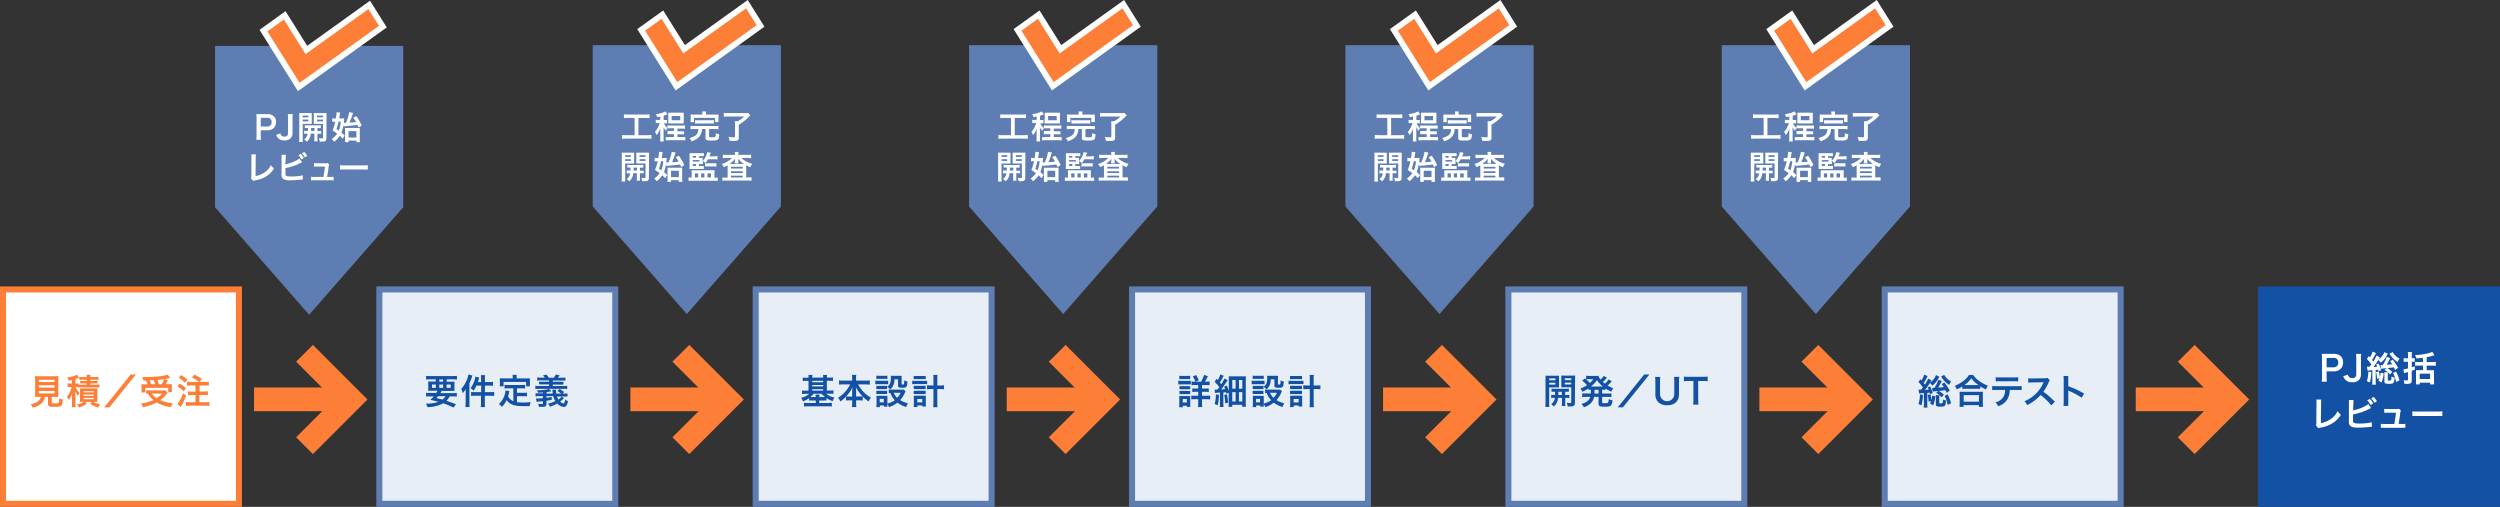 <svg xmlns="http://www.w3.org/2000/svg" viewBox="0 0 930 188.55"><rect x="0" y="0" width="930" height="188.55" fill="#333333" stroke="none"/><defs><style>.cls-1{fill:#e7eef6;}.cls-2{fill:#5e7eb3;}.cls-3{fill:#1251a3;}.cls-4{fill:#fff;}.cls-5,.cls-7{fill:#fd7e37;}.cls-6{fill:none;stroke:#fd7e37;stroke-width:8.83px;}.cls-6,.cls-7{stroke-miterlimit:10;}.cls-7{stroke:#fff;stroke-width:2.16px;}</style></defs><g id="レイヤー_2" data-name="レイヤー 2"><g id="レイヤー_1-2" data-name="レイヤー 1"><rect class="cls-1" x="141.12" y="107.67" width="87.76" height="79.76"/><path class="cls-2" d="M227.76,108.79v77.52H142.24V108.79h85.52m2.24-2.24H140v82h90v-82Z"/><path class="cls-3" d="M162.28,146.18a8,8,0,0,0,.48-.82h-2c-.67,0-1.1,0-1.51,0a10.35,10.35,0,0,0,.06-1.26v-.9a11.73,11.73,0,0,0-.06-1.32,12,12,0,0,0,1.45.06h1.41v-.82H160a14.8,14.8,0,0,0-1.5.07v-1.38a12.48,12.48,0,0,0,1.6.08h8.27a12,12,0,0,0,1.61-.08v1.38c-.42,0-.88-.07-1.51-.07h-2.33V142h1.51a11.27,11.27,0,0,0,1.46-.06,11.33,11.33,0,0,0-.05,1.32v.89c0,.65,0,1,0,1.27a12.81,12.81,0,0,0-1.47,0h-3.29c-.28.48-.31.56-.47.82h4.59a8.19,8.19,0,0,0,1.51-.08v1.35c-.43,0-.87-.06-1.51-.06h-1.17a6.64,6.64,0,0,1-1.18,1.69,30.68,30.68,0,0,1,3.56,1.26l-.91,1.2-.76-.34a26.39,26.39,0,0,0-3.09-1.23,12.68,12.68,0,0,1-5.86,1.42,4.72,4.72,0,0,0-.59-1.32h.29a12.57,12.57,0,0,0,4.37-.64c-1.51-.4-1.73-.46-3-.77a9.15,9.15,0,0,0,1.29-1.27H160c-.64,0-1.07,0-1.5.06V146.1a10.65,10.65,0,0,0,1.5.08Zm-1.58-3.13v1.23h1.43v-1.23Zm2.27,4.34a8.4,8.4,0,0,1-.63.67c.46.13.46.13,1.47.37a7.71,7.71,0,0,1,.78.21,3.88,3.88,0,0,0,1.13-1.25Zm.45-5.4h1.42v-.82h-1.42Zm0,2.29h1.42v-1.23h-1.42Zm2.7,0h1.53v-1.23h-1.53Z"/><path class="cls-3" d="M173.24,146.19c0-.44,0-.86,0-1.43a6.8,6.8,0,0,1-1.09,1.51,5.33,5.33,0,0,0-.58-1.6,11,11,0,0,0,2.23-3.69,8.14,8.14,0,0,0,.47-1.69l1.47.41c-.06.2-.09.26-.21.59a14.73,14.73,0,0,1-.91,2.27v7.38c0,.58,0,1,.07,1.5h-1.56a11.83,11.83,0,0,0,.08-1.52Zm5.72-5.28a8.74,8.74,0,0,0-.09-1.36h1.61a6.75,6.75,0,0,0-.09,1.38v1.19H182a8.52,8.52,0,0,0,1.41-.08v1.49a13,13,0,0,0-1.4-.08h-1.63v2.43h2a11.49,11.49,0,0,0,1.46-.08v1.5a12.43,12.43,0,0,0-1.43-.08h-2.05v2.7a7.9,7.9,0,0,0,.09,1.5h-1.61a10.39,10.39,0,0,0,.09-1.5v-2.7h-2.23a11.31,11.31,0,0,0-1.45.08v-1.5a10.87,10.87,0,0,0,1.45.08H179v-2.43h-1.8a9.37,9.37,0,0,1-1,1.9,4.67,4.67,0,0,0-1.16-.94,10.34,10.34,0,0,0,1.41-2.68,6.89,6.89,0,0,0,.4-1.65l1.43.37c-.09.29-.12.37-.23.78s-.19.57-.29.89H179Z"/><path class="cls-3" d="M190.94,144.46H189a9.36,9.36,0,0,0-1.31.07v-1.38a9,9,0,0,0,1.31.06h5a9.55,9.55,0,0,0,1.34-.06v1.38a9.55,9.55,0,0,0-1.34-.07h-1.7v1.67h2.45a7.13,7.13,0,0,0,1.28-.08v1.39a9.29,9.29,0,0,0-1.28-.06h-2.45v2.23a15.27,15.27,0,0,0,2.12.13c.75,0,1.63,0,3-.16a4.93,4.93,0,0,0-.36,1.49c-1.07,0-1.75,0-2.77,0-3,0-4.75-.67-5.81-2.24a9.17,9.17,0,0,1-1.79,2.55,3.57,3.57,0,0,0-1.11-1.07,7.68,7.68,0,0,0,2.23-3.68,8.08,8.08,0,0,0,.26-1.4l1.45.27a7.44,7.44,0,0,0-.19.77c-.06.26-.14.56-.34,1.17a3.87,3.87,0,0,0,2,1.81Zm-.22-4.17a4.25,4.25,0,0,0-.08-.83h1.6a4.09,4.09,0,0,0-.06.82v.49h3.51c.52,0,1,0,1.44-.05a7,7,0,0,0,0,1v1a8.3,8.3,0,0,0,0,1h-1.4v-1.63h-8.4v1.63h-1.45a5,5,0,0,0,.07-1v-1c0-.34,0-.66,0-1,.47,0,.91.05,1.43.05h3.39Z"/><path class="cls-3" d="M209.82,148.1a1.46,1.46,0,0,0-.35.33,10.77,10.77,0,0,1-1.08.93,2.46,2.46,0,0,0,1.19.72c.32,0,.48-.35.73-1.56a3.32,3.32,0,0,0,1,.79c-.43,1.57-.8,2.07-1.58,2.07a3.59,3.59,0,0,1-2.43-1.29,13.13,13.13,0,0,1-2.71,1.21,3.78,3.78,0,0,0-.73-1.13,10.21,10.21,0,0,0,2.72-1,6.29,6.29,0,0,1-.79-1.81l-2.51,0v.62c.95-.13,1-.14,1.95-.3v1.07c-.76.14-1.22.22-1.95.31v1.14c0,.93-.33,1.15-1.65,1.15-.33,0-.44,0-1.13,0a4.17,4.17,0,0,0-.34-1.17,10.28,10.28,0,0,0,1.36.12c.38,0,.43,0,.43-.26v-.78l-.7.07c-.52,0-.88.08-1,.1l-.39,0-.25.06-.23-1.26h.41c.46,0,.95,0,2.17-.12v-.74h-1.48a8.39,8.39,0,0,0-1.26.08v-1.18a6.78,6.78,0,0,0,1,.06H202V146l-1.8.12a2.1,2.1,0,0,0-.51-.93,21.05,21.05,0,0,0,3.77-.31l.77-.21.93.87c-1.25.24-1.26.24-1.83.31v.58l2.3,0a7.09,7.09,0,0,1-.1-.82,3.8,3.8,0,0,0-.08-.65h1.39a1.55,1.55,0,0,0,0,.22,8.76,8.76,0,0,0,.1,1.24l1.85,0a9.86,9.86,0,0,0-1.45-1l.84-.7a9.59,9.59,0,0,1,1.66,1.11l-.61.6h.49a7.15,7.15,0,0,0,1.39-.09v1.17a2.51,2.51,0,0,0-.57,0h-.81l-2.53,0a5.37,5.37,0,0,0,.54,1.13,4,4,0,0,0,1.16-1.11Zm-7.14-7.59a7.23,7.23,0,0,0-.71-.84l1.27-.34a8.1,8.1,0,0,1,.92,1.18H206a6.07,6.07,0,0,0,.77-1.2l1.43.32a7.1,7.1,0,0,1-.72.88H209a6.28,6.28,0,0,0,1.34-.08v1.19a8.37,8.37,0,0,0-1.34-.07h-3.37V142h2.68a9.77,9.77,0,0,0,1.29,0v1.08a10.56,10.56,0,0,0-1.29,0h-2.68v.51h4a9.18,9.18,0,0,0,1.37-.08v1.22a7.92,7.92,0,0,0-1.37-.08h-9.11a9.11,9.11,0,0,0-1.37.07v-1.21a8.21,8.21,0,0,0,1.37.08h3.73V143h-2.43a10.26,10.26,0,0,0-1.29,0V142a9.87,9.87,0,0,0,1.29,0h2.43v-.49h-3.08a8.8,8.8,0,0,0-1.35.07v-1.19a6.73,6.73,0,0,0,1.35.08Z"/><rect class="cls-4" x="1.12" y="107.67" width="87.76" height="79.76"/><path class="cls-5" d="M87.76,108.8v77.51H2.24V108.8H87.76M90,106.55H0v82H90v-82Z"/><path class="cls-5" d="M14.42,147.61c-.63,0-1.07,0-1.41,0a8.85,8.85,0,0,0,.07-1.38v-4.75A15.23,15.23,0,0,0,13,139.9a10.47,10.47,0,0,0,1.37.06h6a10.55,10.55,0,0,0,1.38-.06,14.81,14.81,0,0,0-.07,1.62v4.75a10,10,0,0,0,.07,1.38c-.34,0-.84,0-1.38,0H19.25v2c0,.37.12.4,1.13.4s1.27,0,1.42-.27a4.05,4.05,0,0,0,.24-1.66,5.45,5.45,0,0,0,1.34.54c-.13,1.45-.26,1.93-.59,2.24s-.92.44-2.39.44c-2.16,0-2.55-.18-2.55-1.16v-2.53H16.68a4,4,0,0,1-1.24,2.4,6.49,6.49,0,0,1-3.3,1.56,4.1,4.1,0,0,0-.75-1.27,6.32,6.32,0,0,0,2.53-.86,2.58,2.58,0,0,0,1.24-1.83Zm0-5.5h5.87v-.85H14.44Zm0,2.09h5.87v-.87H14.44Zm0,2.15h5.87v-.93H14.44Z"/><path class="cls-5" d="M29.12,144a5.5,5.5,0,0,0-.74,0h-.25a4,4,0,0,0,.41.83,4.9,4.9,0,0,0,1.09,1.34,4.1,4.1,0,0,0-.63,1,6.58,6.58,0,0,1-1-1.56c0,.44,0,.44.07,1.55v2.78a9.41,9.41,0,0,0,.08,1.53H26.7a12.67,12.67,0,0,0,.08-1.52v-1.83c0-.64,0-1.32.09-1.94a8,8,0,0,1-1.27,2.61,6.23,6.23,0,0,0-.73-1.22,7,7,0,0,0,1.31-2.17,9.66,9.66,0,0,0,.5-1.44h-.55a5.77,5.77,0,0,0-1,.06V142.6a5,5,0,0,0,1,.07h.61v-1.33a9.58,9.58,0,0,1-1.23.26,4.86,4.86,0,0,0-.5-1.21,11.52,11.52,0,0,0,3.11-.76,2.37,2.37,0,0,0,.53-.26l.76,1.14-.23.08a11.27,11.27,0,0,1-1.13.4v1.68h.32a4.75,4.75,0,0,0,.85,0v.43c.28,0,.55,0,1.07,0h1.94v-.45H30.81a9.37,9.37,0,0,0-1,0v-1a7.33,7.33,0,0,0,1,.06h1.46v-.45H30.64a7.3,7.3,0,0,0-1.14.07V140.2a8.6,8.6,0,0,0,1.23.06h1.54a3.27,3.27,0,0,0-.08-.84h1.47a3.6,3.6,0,0,0-.08.84h1.78a9.15,9.15,0,0,0,1.26-.07v1.14a7.58,7.58,0,0,0-1.16-.07H33.58v.45h1.63a7.67,7.67,0,0,0,1.09-.06v1a9.64,9.64,0,0,0-1.08,0H33.58v.45h2.16A8.14,8.14,0,0,0,37,143v1.18a8.8,8.8,0,0,0-1.21-.06H30.33a8.72,8.72,0,0,0-1.21.06Zm1.72,5.52a9,9,0,0,0-1.12,0,9.68,9.68,0,0,0,.05-1.17v-2.77a7.39,7.39,0,0,0,0-1.09,10.23,10.23,0,0,0,1.08,0H35.1a7.79,7.79,0,0,0,1.12,0,7.77,7.77,0,0,0,0,1.15v2.71a8.35,8.35,0,0,0,0,1.18c-.35,0-.68,0-1.09,0h-.44a9.41,9.41,0,0,0,2.58.83,4.53,4.53,0,0,0-.71,1.21,8.19,8.19,0,0,1-3-1.41l.55-.63H31.71l.6.63a7.67,7.67,0,0,1-3,1.41,5.09,5.09,0,0,0-.68-1.14,7,7,0,0,0,2.56-.9Zm.22-3.55h3.81v-.43H31.06Zm0,1.26h3.81v-.43H31.06Zm0,1.28h3.81V148H31.06Z"/><path class="cls-5" d="M50.54,139.31l-9.85,12.23H38.78l9.84-12.23Z"/><path class="cls-5" d="M62.38,146.15a13.24,13.24,0,0,0-1.15,1.26,12,12,0,0,1-1.62,1.43A14,14,0,0,0,64.29,150a5.32,5.32,0,0,0-.68,1.44,14.43,14.43,0,0,1-3.52-.86,12.48,12.48,0,0,1-1.8-.88,16.78,16.78,0,0,1-5.13,1.77,5.71,5.71,0,0,0-.72-1.39,15.27,15.27,0,0,0,4.64-1.25A10.48,10.48,0,0,1,55,146.44a6.41,6.41,0,0,0-.64.05v-1.34a12.14,12.14,0,0,0,1.33.07H60.4a6.3,6.3,0,0,0,1.13-.07Zm-9-4.57a7.54,7.54,0,0,0-.47-1.3h1a52.12,52.12,0,0,0,5.89-.35,12.4,12.4,0,0,0,2.62-.59l.9,1.26c-.21,0-.24,0-.56.12-.5.12-.91.2-1.57.3l1.26.4c-.58,1.13-.6,1.17-.79,1.5h.86a11.73,11.73,0,0,0,1.4-.05c0,.33,0,.62,0,1.09v.95a6.86,6.86,0,0,0,.07,1H62.58v-1.63H54V146H52.59a6.41,6.41,0,0,0,.07-1v-1c0-.37,0-.64,0-1.11a8.88,8.88,0,0,0,1.43.07h.82a7.8,7.8,0,0,0-.56-1.35Zm4.36,1.35a15.31,15.31,0,0,0-.54-1.5s-.54,0-1.52.09a13.8,13.8,0,0,1,.56,1.41Zm-1.25,3.5a6,6,0,0,0,1.78,1.7,8.46,8.46,0,0,0,2-1.7Zm3.7-3.5a11.19,11.19,0,0,0,.86-1.87l-.56.07c-.14,0-.47.06-.95.1l-1,.1a9.11,9.11,0,0,1,.52,1.6Z"/><path class="cls-5" d="M66.79,142.69a12.68,12.68,0,0,1,2.36,1.69l-.78,1.2A10.06,10.06,0,0,0,66,143.77Zm2.45,4.44a22.88,22.88,0,0,1-1.45,3.33c-.12.23-.2.36-.36.62l-.18.31L66,150.31a13.4,13.4,0,0,0,2.07-4Zm-1.87-7.61a11.36,11.36,0,0,1,2.3,1.71l-.87,1.15a8.42,8.42,0,0,0-2.32-1.84Zm6.7,2.56a10.74,10.74,0,0,0-2.7-1.65l.94-1.06A13.61,13.61,0,0,1,75.1,141l-.86,1.06h2a9.38,9.38,0,0,0,1.46-.07v1.45c-.4,0-.88-.06-1.46-.06h-2v2.26h1.68a11.14,11.14,0,0,0,1.42-.08V147c-.41,0-.91-.06-1.42-.06H74.15v2.69h2.23a12.79,12.79,0,0,0,1.54-.08V151a11.19,11.19,0,0,0-1.54-.08H70.71a11.16,11.16,0,0,0-1.55.08v-1.46a13.73,13.73,0,0,0,1.55.08h2V147H71.37c-.52,0-1,0-1.43.06v-1.43a11.14,11.14,0,0,0,1.42.08H72.7V143.4H71a12.22,12.22,0,0,0-1.46.06V142a11.85,11.85,0,0,0,1.46.07Z"/><line class="cls-6" x1="94.5" y1="148.55" x2="130.5" y2="148.55"/><polyline class="cls-6" points="113.28 165.79 130.46 148.61 113.28 131.43"/><polygon class="cls-2" points="150 77.09 150 17.09 80 17.09 80 77.09 80 77.09 115 117.09 150 77.09 150 77.09"/><path class="cls-4" d="M95.35,52a10,10,0,0,0,.09-1.55V44a11.09,11.09,0,0,0-.09-1.54c.51,0,.89,0,1.52,0h2.51a3.41,3.41,0,0,1,2.55.85,2.82,2.82,0,0,1,.75,2.07,3.06,3.06,0,0,1-.81,2.2,3.37,3.37,0,0,1-2.55.87H97v2A10,10,0,0,0,97.12,52Zm4-4.94a1.51,1.51,0,0,0,1.7-1.64,1.45,1.45,0,0,0-1.7-1.59H97v3.23Z"/><path class="cls-4" d="M108.92,42.47a9.24,9.24,0,0,0-.1,1.55v5.37a2.85,2.85,0,0,1-.65,2,3.08,3.08,0,0,1-2.32.84,3.15,3.15,0,0,1-2.44-.9,3.7,3.7,0,0,1-.68-1.14l1.58-.58a1.56,1.56,0,0,0,.65,1,1.82,1.82,0,0,0,.9.23,1.41,1.41,0,0,0,1-.39,1.54,1.54,0,0,0,.29-1V44a8.35,8.35,0,0,0-.1-1.55Z"/><path class="cls-4" d="M112.59,51.35a12,12,0,0,0,.07,1.46h-1.4a10.38,10.38,0,0,0,.07-1.49V43.41c0-.62,0-1,0-1.34.33,0,.64,0,1.23,0h2.18a12.29,12.29,0,0,0,1.23,0c0,.34,0,.69,0,1.11V45a10,10,0,0,0,0,1.08c-.32,0-.69,0-1.11,0h-2.23Zm0-7.7h2.12V43h-2.12Zm0,1.5h2.12V44.5h-2.12Zm2,3.56c0-.42,0-.55,0-1.1-.55,0-.88,0-1.2,0V46.57a7.75,7.75,0,0,0,1.21.06h3.48a8.26,8.26,0,0,0,1.25-.06v1.08c-.33,0-.65,0-1.25,0v1.1h.18a9.66,9.66,0,0,0,1.23-.05v1.1a10.26,10.26,0,0,0-1.23,0h-.18v1.77a5,5,0,0,0,.06,1h-1.26a5.4,5.4,0,0,0,.06-1V49.71h-1.34a4.33,4.33,0,0,1-1.46,3,5.49,5.49,0,0,0-1-.83,2.9,2.9,0,0,0,1.28-2.13,10,10,0,0,0-1.27,0v-1.1a9.74,9.74,0,0,0,1.24.05Zm1.14-1.1c0,.54,0,.54,0,1.1H117v-1.1Zm5.69,3.73c0,1.06-.36,1.34-1.7,1.34l-.78,0a4.72,4.72,0,0,0-.33-1.28,8.7,8.7,0,0,0,1.11.1c.38,0,.45,0,.45-.31v-5.1h-2.35c-.42,0-.8,0-1.09,0,0-.35,0-.54,0-1.08V43.18c0-.46,0-.77,0-1.11.33,0,.61,0,1.22,0h2.29c.6,0,.9,0,1.24,0a12.75,12.75,0,0,0,0,1.33Zm-3.48-7.69h2.23V43h-2.23Zm0,1.5h2.23V44.5h-2.23Z"/><path class="cls-4" d="M127.81,46.25a12.36,12.36,0,0,1-.82,3.06,15.08,15.08,0,0,1,1.24,1.15l-.81,1.14a13.08,13.08,0,0,0-1-1.1,7.84,7.84,0,0,1-2.11,2.21,4.91,4.91,0,0,0-.9-1,7.24,7.24,0,0,0,2-2,16.13,16.13,0,0,0-1.71-1.18,15.64,15.64,0,0,0,1-3.27h-.26a5.9,5.9,0,0,0-.86.06V44a5.94,5.94,0,0,0,1,.07h.36a15.22,15.22,0,0,0,.25-2.16v-.14l1.35.12c0,.14-.07.36-.13.74s-.08.56-.24,1.44h.79A10.19,10.19,0,0,0,128,44c0,.2,0,.2,0,.55s0,.68-.11,1.15h.79a4.49,4.49,0,0,1,.22-.51,15.41,15.41,0,0,0,1-3.46l1.46.29a3.55,3.55,0,0,0-.25.69A24.79,24.79,0,0,1,130,45.63c1.42-.11,1.44-.11,2.49-.23a14.75,14.75,0,0,0-1.09-1.64l1.15-.54a19.06,19.06,0,0,1,2,3.49l-1.17.7c-.2-.48-.23-.56-.4-.94-1.67.21-2.47.3-4.1.44a6.53,6.53,0,0,0-1,.14Zm-1.87-1a21.35,21.35,0,0,1-.77,2.78c.48.31.63.42.83.56a9.92,9.92,0,0,0,.76-3.34Zm3.73,7.66h-1.31c0-.26,0-.56,0-1.08v-3.1c0-.46,0-.83,0-1.13a9.21,9.21,0,0,0,1,0h3.37a9,9,0,0,0,1.11,0c0,.32,0,.62,0,1.21v2.9a6.45,6.45,0,0,0,.07,1.2h-1.33v-.6h-2.89Zm0-1.76h2.91V48.78h-2.91Z"/><path class="cls-4" d="M95.2,57.45a10,10,0,0,0-.08,1.21l-.05,6.85a8.72,8.72,0,0,0,3.27-1.32,7.12,7.12,0,0,0,2.45-2.75,5.44,5.44,0,0,0,1.14,1.23,9,9,0,0,1-2.68,2.79,11,11,0,0,1-4.36,1.64,3.08,3.08,0,0,0-.72.21l-.77-.93a4.32,4.32,0,0,0,.11-1.23l0-6.48a5.74,5.74,0,0,0-.06-1.23Z"/><path class="cls-4" d="M106.14,61.13A14,14,0,0,0,111.38,59l1,1.35a8.88,8.88,0,0,0-.84.4,19.41,19.41,0,0,1-5.36,1.77v1.55a.16.16,0,0,1,0,0v.15c0,.7.05,1,.21,1.14s.89.31,2.06.31a22.66,22.66,0,0,0,2.78-.19,6.8,6.8,0,0,0,1.37-.29l.07,1.6c-.24,0-.33,0-1.19.09s-2.46.18-3.36.18a4.77,4.77,0,0,1-2.79-.51,1.65,1.65,0,0,1-.59-1.23,9.37,9.37,0,0,1,0-1.1V58.7a6.3,6.3,0,0,0,0-1.11h1.61a6.53,6.53,0,0,0-.06,1.12Zm5.75-3.92A6.18,6.18,0,0,1,113,58.79l-.9.51A7.25,7.25,0,0,0,111,57.7Zm1.52,1.33A8.41,8.41,0,0,0,112.32,57l.86-.46A6.69,6.69,0,0,1,114.3,58Z"/><path class="cls-4" d="M123,65.82a5.49,5.49,0,0,0,1.11-.07v1.37a8.45,8.45,0,0,0-1.11-.05h-6.22a8.26,8.26,0,0,0-1.11.05V65.75a5.55,5.55,0,0,0,1.11.07h3.54c.2-1.07.45-2.76.57-3.85h-3a7,7,0,0,0-1.07.05V60.66a6.53,6.53,0,0,0,1.1.08h3a2.7,2.7,0,0,0,.88-.11l.66.57a4.43,4.43,0,0,0-.27,1.37c-.18,1.32-.31,2.17-.52,3.25Z"/><path class="cls-4" d="M126.48,61.44a11.87,11.87,0,0,0,2,.09h6.39a11.73,11.73,0,0,0,1.94-.09v1.67a13.1,13.1,0,0,0-1.95-.06h-6.37a13.19,13.19,0,0,0-2,.06Z"/><polygon class="cls-7" points="142.42 9.91 137.35 1.82 113.98 18.59 105.91 5.71 98.01 11.39 111.14 32.36 119.05 26.68 119.05 26.68 142.42 9.91"/><polygon class="cls-2" points="290.5 76.82 290.5 16.82 220.5 16.82 220.5 76.82 220.5 76.82 255.5 116.82 290.5 76.82 290.5 76.82"/><path class="cls-4" d="M233.65,43.87c-.66,0-1.08,0-1.55.07V42.53a12.47,12.47,0,0,0,1.56.07h6.46a12.75,12.75,0,0,0,1.54-.07v1.41c-.49,0-.88-.07-1.53-.07h-2.64v6.42h3.21a12.12,12.12,0,0,0,1.63-.09v1.46a10.82,10.82,0,0,0-1.63-.09h-7.65a11.59,11.59,0,0,0-1.63.09V50.2a12.4,12.4,0,0,0,1.66.09h3V43.87Z"/><path class="cls-4" d="M245.65,43.33c-.39.09-.59.12-1.22.25a3.54,3.54,0,0,0-.46-1.14,9.28,9.28,0,0,0,3.58-1l.76,1.08-.27.11a9.89,9.89,0,0,1-1.15.42v1.59h.51a4.91,4.91,0,0,0,.75,0v1.24a5.78,5.78,0,0,0-.77,0H247a4.69,4.69,0,0,0,1.29,1.76v-1a8.24,8.24,0,0,0,1.27.06h3.9a10,10,0,0,0,1.34-.06v1.26a10.51,10.51,0,0,0-1.35-.06H252v1h1.26a10.06,10.06,0,0,0,1.23,0V50a8.2,8.2,0,0,0-1.23-.06H252V51h1.57a9.54,9.54,0,0,0,1.35-.06v1.29a12.69,12.69,0,0,0-1.35-.07H249a12.49,12.49,0,0,0-1.34.07V51A8.81,8.81,0,0,0,249,51h1.72V49.89h-1.19a8.13,8.13,0,0,0-1.22.06V48.71a9.2,9.2,0,0,0,1.22,0h1.19v-1h-1.26a9.68,9.68,0,0,0-1.22.05,3.24,3.24,0,0,0-.52.9,5.82,5.82,0,0,1-.92-1.36c0,.3.06.9.06,1.28V51.2a10.23,10.23,0,0,0,.06,1.43h-1.37a11.37,11.37,0,0,0,.07-1.42V49.14c0-.17,0-.78,0-1.37a7,7,0,0,1-1.36,2.48,5,5,0,0,0-.64-1.17,7.8,7.8,0,0,0,1.14-1.68,9.57,9.57,0,0,0,.66-1.63h-.65a4.51,4.51,0,0,0-.83.06V44.55a4.41,4.41,0,0,0,.88.07h.75Zm2.95-.41a8.58,8.58,0,0,0,0-1,7.59,7.59,0,0,0,1,0h3.75a7.41,7.41,0,0,0,1,0,8.86,8.86,0,0,0,0,1v2a7.87,7.87,0,0,0,0,1,10.08,10.08,0,0,0-1,0H249.6a10.08,10.08,0,0,0-1,0,6.14,6.14,0,0,0,0-1Zm1.25,1.82h3.2V43.16h-3.2Z"/><path class="cls-4" d="M258.14,48a8.3,8.3,0,0,0-1.28.08V46.81a7,7,0,0,0,1.28.07H266a7,7,0,0,0,1.27-.07v1.31A8.54,8.54,0,0,0,266,48h-2.21v2.74c0,.29.16.34,1.15.34s1.17-.08,1.25-.33a3.89,3.89,0,0,0,.11-1v-.2a4,4,0,0,0,1.24.37c-.05,1.2-.2,1.73-.56,2s-.84.36-2.37.36c-1.8,0-2.15-.17-2.15-1V48h-1.32a4.59,4.59,0,0,1-.61,2.28c-.59,1-1.35,1.56-3.28,2.31a5.81,5.81,0,0,0-.74-1.24,8.33,8.33,0,0,0,1.83-.69,2.73,2.73,0,0,0,1.41-2c0-.19.05-.31.09-.65Zm3.13-5.66a4.44,4.44,0,0,0-.07-.87h1.48a4.27,4.27,0,0,0-.06.87v.29h3.32a12.29,12.29,0,0,0,1.33-.05,7.33,7.33,0,0,0,0,.92v1a7.69,7.69,0,0,0,0,.92H266V43.85h-7.81v1.59h-1.31a6,6,0,0,0,.06-.93v-1a6,6,0,0,0-.05-.92,11.89,11.89,0,0,0,1.31.05h3.09Zm-2.69,2.33a6.93,6.93,0,0,0,1.14.06h4.7a7.22,7.22,0,0,0,1.15-.06V46a8.85,8.85,0,0,0-1.15-.06h-4.7a8.37,8.37,0,0,0-1.14.06Z"/><path class="cls-4" d="M270.89,43.34a13.27,13.27,0,0,0-1.64.09V42a14.44,14.44,0,0,0,1.63.07H277a9.64,9.64,0,0,0,1.31-.06l.82.93-.48.45a17.82,17.82,0,0,1-3.82,3v4.87c0,.88-.44,1.18-1.77,1.18-.46,0-.61,0-1.69-.08A5.82,5.82,0,0,0,271,50.9a11.16,11.16,0,0,0,1.88.18c.42,0,.54-.06.54-.29V46.31a9.83,9.83,0,0,0-.06-1.2h1.07a10.27,10.27,0,0,0,2.42-1.77Z"/><path class="cls-4" d="M232.56,66.08a10.17,10.17,0,0,0,.07,1.46h-1.4a10.21,10.21,0,0,0,.07-1.48V58.14a12,12,0,0,0-.05-1.34c.34,0,.65,0,1.24,0h2.18a12.06,12.06,0,0,0,1.22,0c0,.34,0,.69,0,1.11v1.85c0,.54,0,.77,0,1.08-.31,0-.68,0-1.1,0h-2.23Zm0-7.7h2.12v-.64h-2.12Zm0,1.5h2.12v-.65h-2.12Zm2,3.56c0-.42,0-.55,0-1.1a9.52,9.52,0,0,0-1.2,0V61.31a9.24,9.24,0,0,0,1.21.06h3.48a9.66,9.66,0,0,0,1.24-.06v1.08a9.74,9.74,0,0,0-1.24,0v1.1h.18a9.66,9.66,0,0,0,1.23,0V64.5a8.28,8.28,0,0,0-1.23-.06h-.18v1.77a5,5,0,0,0,.06,1h-1.26a5.4,5.4,0,0,0,.06-1V64.44h-1.35a4.27,4.27,0,0,1-1.45,3,5.22,5.22,0,0,0-1-.83,2.91,2.91,0,0,0,1.29-2.13,8,8,0,0,0-1.27.06V63.39a9.74,9.74,0,0,0,1.24,0Zm1.14-1.1c0,.54,0,.54,0,1.1h1.26v-1.1Zm5.69,3.73c0,1.06-.36,1.34-1.71,1.34l-.78,0a4.23,4.23,0,0,0-.32-1.27,8.45,8.45,0,0,0,1.1.09c.39,0,.46,0,.46-.31V60.8h-2.35c-.42,0-.8,0-1.09,0,0-.35,0-.54,0-1.08V57.91c0-.45,0-.77,0-1.11.33,0,.61,0,1.22,0h2.29c.6,0,.9,0,1.23,0,0,.44,0,.73,0,1.33Zm-3.48-7.69h2.23v-.64h-2.23Zm0,1.5h2.23v-.65h-2.23Z"/><path class="cls-4" d="M247.77,61A12.38,12.38,0,0,1,247,64a13.63,13.63,0,0,1,1.23,1.15l-.8,1.14a12.92,12.92,0,0,0-1.06-1.1,7.72,7.72,0,0,1-2.11,2.22,4.26,4.26,0,0,0-.9-1,6.87,6.87,0,0,0,2-2,15,15,0,0,0-1.7-1.18,16.06,16.06,0,0,0,1-3.27h-.27a5.77,5.77,0,0,0-.85.06V58.7a5.77,5.77,0,0,0,1,.08h.36a14.45,14.45,0,0,0,.26-2.16v-.15l1.35.12c0,.15-.07.36-.13.75s-.09.55-.24,1.44h.79a9.69,9.69,0,0,0,1.09-.05c0,.2,0,.2-.05.55s0,.68-.1,1.15h.79c.07-.19.07-.19.21-.51a14.42,14.42,0,0,0,1-3.46l1.47.29a3.21,3.21,0,0,0-.26.7,21.52,21.52,0,0,1-1.08,2.9c1.43-.11,1.44-.11,2.5-.23a14.75,14.75,0,0,0-1.09-1.64l1.15-.54a19.4,19.4,0,0,1,2,3.49l-1.18.71c-.19-.48-.22-.57-.39-.95-1.67.21-2.47.3-4.1.44a5.94,5.94,0,0,0-1,.15Zm-1.87-1a19.5,19.5,0,0,1-.76,2.78,9.15,9.15,0,0,1,.82.57,10,10,0,0,0,.77-3.35Zm3.73,7.66h-1.3c0-.26,0-.56,0-1.08v-3.1c0-.46,0-.83,0-1.13a7.21,7.21,0,0,0,1,.05h3.37a7.39,7.39,0,0,0,1.12-.05,9.31,9.31,0,0,0-.05,1.21v2.9a6.45,6.45,0,0,0,.07,1.2h-1.33V67h-2.89Zm0-1.76h2.9V63.51h-2.9Z"/><path class="cls-4" d="M257.29,64.26a7,7,0,0,0-.05-.93,9.57,9.57,0,0,0,1,0h6.5a9.15,9.15,0,0,0,1.1,0,8.24,8.24,0,0,0-.05,1v1.78h.32A4.65,4.65,0,0,0,267,66V67.3c-.39,0-.9-.06-1.37-.06h-8.15c-.46,0-1,0-1.35.06V66a4.34,4.34,0,0,0,.86.06h.3ZM260,61.74h.87a7.17,7.17,0,0,0,.95,0v1.13a6.27,6.27,0,0,0-.93,0h-3.31a10.84,10.84,0,0,0-1.12,0,7.31,7.31,0,0,0,.05-1V58a8.88,8.88,0,0,0,0-1c.35,0,.54,0,1.08,0h3.06a9.79,9.79,0,0,0,1.21-.06v1.15a5.81,5.81,0,0,0-.92,0H260v.64h.69c.32,0,.58,0,.7,0,0,.22,0,.52,0,.66v.5a6,6,0,0,0,1.69-3.29l1.35.22c-.08.21-.08.21-.26.72-.06.17-.13.34-.25.63h1.82A8.54,8.54,0,0,0,266.9,58v1.32a8.21,8.21,0,0,0-1.12-.07h-2.42a6.13,6.13,0,0,1-1,1.43,4.45,4.45,0,0,0-.91-.84v.54c0,.16,0,.51,0,.66l-.68,0H260Zm-1.1-3.08V58h-1.2v.64Zm1.31,1.46v-.57h-2.51v.57Zm-2.51.9v.72h1.2V61Zm.79,5h1.22V64.51h-1.22Zm2.35,0h1.2V64.51h-1.2Zm1.52-5.28a6.37,6.37,0,0,0,.83,0h2.22a8.71,8.71,0,0,0,1.09-.06v1.28a8,8,0,0,0-1.08-.06h-2a9.61,9.61,0,0,0-1.1.06Zm.83,5.28h1.31V64.51h-1.31Z"/><path class="cls-4" d="M273.41,57.46a4.12,4.12,0,0,0-.08-.93h1.42a4.56,4.56,0,0,0-.07.93v.15h3.38a10.36,10.36,0,0,0,1.36-.07v1.3a10.83,10.83,0,0,0-1.36-.08h-2.24a8.43,8.43,0,0,0,4,2.17,7.3,7.3,0,0,0-.73,1.26,8.42,8.42,0,0,1-1.5-.72c0,.4,0,.4,0,.76V66h.66a9.23,9.23,0,0,0,1.32-.07v1.31a11,11,0,0,0-1.42-.07h-8a11,11,0,0,0-1.42.07V66a9.74,9.74,0,0,0,1.34.07h.61V62.12c0-.35,0-.42,0-.66a10.47,10.47,0,0,1-1.44.71,4.9,4.9,0,0,0-.75-1.15,9.37,9.37,0,0,0,3.81-2.26h-2.08a10.26,10.26,0,0,0-1.34.08v-1.3a10.5,10.5,0,0,0,1.44.07h3.12Zm0,2.24s0-.2,0-.59a8.59,8.59,0,0,1-2,1.87h5.34a7.42,7.42,0,0,1-2.11-1.93c0,.35,0,.57,0,.65V60a3.38,3.38,0,0,0,.06.77h-1.39a4.94,4.94,0,0,0,.06-.78Zm-1.48,3h4.37v-.66h-4.37Zm0,1.67h4.37v-.67h-4.37Zm0,1.65h4.37v-.66h-4.37Z"/><polygon class="cls-7" points="282.92 9.64 277.85 1.55 254.48 18.32 246.41 5.44 238.51 11.12 251.64 32.09 259.55 26.42 259.55 26.41 282.92 9.64"/><polygon class="cls-2" points="430.5 76.82 430.5 16.82 360.5 16.82 360.5 76.82 360.5 76.82 395.5 116.82 430.5 76.82 430.5 76.82"/><path class="cls-4" d="M373.65,43.87c-.66,0-1.08,0-1.55.07V42.53a12.47,12.47,0,0,0,1.56.07h6.46a12.75,12.75,0,0,0,1.54-.07v1.41c-.49,0-.88-.07-1.53-.07h-2.64v6.42h3.21a12.12,12.12,0,0,0,1.63-.09v1.46a10.82,10.82,0,0,0-1.63-.09h-7.65a11.59,11.59,0,0,0-1.63.09V50.2a12.4,12.4,0,0,0,1.66.09h3V43.87Z"/><path class="cls-4" d="M385.65,43.33c-.39.09-.59.12-1.22.25a3.54,3.54,0,0,0-.46-1.14,9.28,9.28,0,0,0,3.58-1l.76,1.08-.27.11a9.89,9.89,0,0,1-1.15.42v1.59h.51a4.91,4.91,0,0,0,.75,0v1.24a5.78,5.78,0,0,0-.77,0H387a4.69,4.69,0,0,0,1.29,1.76v-1a8.24,8.24,0,0,0,1.27.06h3.9a10,10,0,0,0,1.34-.06v1.26a10.51,10.51,0,0,0-1.35-.06H392v1h1.26a10.06,10.06,0,0,0,1.23,0V50a8.2,8.2,0,0,0-1.23-.06H392V51h1.57a9.54,9.54,0,0,0,1.35-.06v1.29a12.69,12.69,0,0,0-1.35-.07H389a12.49,12.49,0,0,0-1.34.07V51A8.81,8.81,0,0,0,389,51h1.72V49.89h-1.19a8.13,8.13,0,0,0-1.22.06V48.71a9.2,9.2,0,0,0,1.22,0h1.19v-1h-1.26a9.68,9.68,0,0,0-1.22.05,3.24,3.24,0,0,0-.52.9,5.82,5.82,0,0,1-.92-1.36c0,.3.06.9.06,1.28V51.2a10.23,10.23,0,0,0,.06,1.43h-1.37a11.37,11.37,0,0,0,.07-1.42V49.14c0-.17,0-.78.05-1.37a7,7,0,0,1-1.36,2.48,5,5,0,0,0-.64-1.17,7.8,7.8,0,0,0,1.14-1.68,9.57,9.57,0,0,0,.66-1.63h-.65a4.51,4.51,0,0,0-.83.06V44.55a4.41,4.41,0,0,0,.88.07h.75Zm3-.41a8.58,8.58,0,0,0-.05-1,7.59,7.59,0,0,0,1,0h3.75a7.41,7.41,0,0,0,1,0,8.86,8.86,0,0,0-.05,1v2a7.87,7.87,0,0,0,.05,1,10.08,10.08,0,0,0-1.05,0H389.6a10.08,10.08,0,0,0-1.05,0,6.14,6.14,0,0,0,.05-1Zm1.25,1.82h3.2V43.16h-3.2Z"/><path class="cls-4" d="M398.14,48a8.3,8.3,0,0,0-1.28.08V46.81a7,7,0,0,0,1.28.07H406a7,7,0,0,0,1.27-.07v1.31A8.54,8.54,0,0,0,406,48h-2.21v2.74c0,.29.16.34,1.15.34s1.17-.08,1.25-.33a3.89,3.89,0,0,0,.11-1v-.2a4,4,0,0,0,1.24.37c-.05,1.2-.2,1.73-.56,2s-.84.36-2.37.36c-1.8,0-2.15-.17-2.15-1V48h-1.32a4.59,4.59,0,0,1-.61,2.28c-.59,1-1.35,1.56-3.28,2.31a5.81,5.81,0,0,0-.74-1.24,8.33,8.33,0,0,0,1.83-.69,2.73,2.73,0,0,0,1.41-2c0-.19.05-.31.09-.65Zm3.13-5.66a4.44,4.44,0,0,0-.07-.87h1.48a4.27,4.27,0,0,0-.06.87v.29h3.32a12.29,12.29,0,0,0,1.33-.05,7.33,7.33,0,0,0,0,.92v1a7.69,7.69,0,0,0,0,.92H406V43.85h-7.81v1.59h-1.31a6,6,0,0,0,.06-.93v-1a6,6,0,0,0-.05-.92,11.89,11.89,0,0,0,1.31.05h3.09Zm-2.69,2.33a6.93,6.93,0,0,0,1.14.06h4.7a7.22,7.22,0,0,0,1.15-.06V46a8.85,8.85,0,0,0-1.15-.06h-4.7a8.37,8.37,0,0,0-1.14.06Z"/><path class="cls-4" d="M410.89,43.34a13.27,13.27,0,0,0-1.64.09V42a14.44,14.44,0,0,0,1.63.07H417a9.64,9.64,0,0,0,1.31-.06l.82.93-.48.45a17.82,17.82,0,0,1-3.82,3v4.87c0,.88-.44,1.18-1.77,1.18-.46,0-.61,0-1.69-.08A5.82,5.82,0,0,0,411,50.9a11.16,11.16,0,0,0,1.88.18c.42,0,.54-.06.54-.29V46.31a9.83,9.83,0,0,0-.06-1.2h1.07a10.27,10.27,0,0,0,2.42-1.77Z"/><path class="cls-4" d="M372.56,66.08a10.17,10.17,0,0,0,.07,1.46h-1.4a10.21,10.21,0,0,0,.07-1.48V58.14a12,12,0,0,0-.05-1.34c.34,0,.65,0,1.24,0h2.18a12.06,12.06,0,0,0,1.22,0c0,.34,0,.69,0,1.11v1.85c0,.54,0,.77,0,1.08-.31,0-.68,0-1.1,0h-2.23Zm0-7.7h2.12v-.64h-2.12Zm0,1.5h2.12v-.65h-2.12Zm2,3.56c0-.42,0-.55,0-1.1a9.52,9.52,0,0,0-1.2,0V61.31a9.24,9.24,0,0,0,1.21.06h3.48a9.66,9.66,0,0,0,1.24-.06v1.08a9.74,9.74,0,0,0-1.24,0v1.1h.18a9.66,9.66,0,0,0,1.23,0V64.5a8.28,8.28,0,0,0-1.23-.06h-.18v1.77a5,5,0,0,0,.06,1h-1.26a5.4,5.4,0,0,0,.06-1V64.44h-1.35a4.27,4.27,0,0,1-1.45,3,5.22,5.22,0,0,0-1-.83,2.91,2.91,0,0,0,1.29-2.13,8,8,0,0,0-1.27.06V63.39a9.74,9.74,0,0,0,1.24,0Zm1.14-1.1c0,.54,0,.54,0,1.1h1.26v-1.1Zm5.69,3.73c0,1.06-.36,1.34-1.71,1.34l-.78,0a4.23,4.23,0,0,0-.32-1.27,8.45,8.45,0,0,0,1.1.09c.39,0,.46,0,.46-.31V60.8h-2.35c-.42,0-.8,0-1.09,0,0-.35,0-.54,0-1.08V57.91c0-.45,0-.77,0-1.11.33,0,.61,0,1.22,0h2.29c.6,0,.9,0,1.23,0,0,.44,0,.73,0,1.33Zm-3.48-7.69h2.23v-.64h-2.23Zm0,1.5h2.23v-.65h-2.23Z"/><path class="cls-4" d="M387.77,61A12.38,12.38,0,0,1,387,64a13.63,13.63,0,0,1,1.23,1.15l-.8,1.14a12.92,12.92,0,0,0-1.06-1.1,7.72,7.72,0,0,1-2.11,2.22,4.26,4.26,0,0,0-.9-1,6.87,6.87,0,0,0,2-2,15,15,0,0,0-1.7-1.18,16.06,16.06,0,0,0,1-3.27h-.27a5.77,5.77,0,0,0-.85.06V58.7a5.77,5.77,0,0,0,1,.08h.36a14.45,14.45,0,0,0,.26-2.16v-.15l1.35.12c0,.15-.07.36-.13.75s-.09.55-.24,1.44h.79a9.69,9.69,0,0,0,1.09-.05c0,.2,0,.2-.05.55s0,.68-.1,1.15h.79c.07-.19.07-.19.21-.51a14.42,14.42,0,0,0,1-3.46l1.47.29a3.21,3.21,0,0,0-.26.7,21.52,21.52,0,0,1-1.08,2.9c1.43-.11,1.44-.11,2.5-.23a14.75,14.75,0,0,0-1.09-1.64l1.15-.54a19.4,19.4,0,0,1,2,3.49l-1.18.71c-.19-.48-.22-.57-.39-.95-1.67.21-2.47.3-4.1.44a5.94,5.94,0,0,0-1,.15Zm-1.87-1a19.5,19.5,0,0,1-.76,2.78,9.15,9.15,0,0,1,.82.57,10,10,0,0,0,.77-3.35Zm3.73,7.66h-1.3c0-.26,0-.56,0-1.08v-3.1c0-.46,0-.83,0-1.13a7.21,7.21,0,0,0,1,.05h3.37a7.39,7.39,0,0,0,1.12-.05,9.31,9.31,0,0,0-.05,1.21v2.9a6.45,6.45,0,0,0,.07,1.2h-1.33V67h-2.89Zm0-1.76h2.9V63.51h-2.9Z"/><path class="cls-4" d="M397.29,64.26a7,7,0,0,0-.05-.93,9.57,9.57,0,0,0,1,0h6.5a9.15,9.15,0,0,0,1.1,0,8.24,8.24,0,0,0-.05,1v1.78h.32A4.65,4.65,0,0,0,407,66V67.3c-.39,0-.9-.06-1.37-.06h-8.15c-.46,0-1,0-1.35.06V66a4.34,4.34,0,0,0,.86.06h.3ZM400,61.74h.87a7.17,7.17,0,0,0,.95,0v1.13a6.27,6.27,0,0,0-.93,0h-3.31a10.84,10.84,0,0,0-1.12,0,7.31,7.31,0,0,0,.05-1V58a8.88,8.88,0,0,0,0-1c.35,0,.54,0,1.08,0h3.06a9.79,9.79,0,0,0,1.21-.06v1.15a5.81,5.81,0,0,0-.92,0H400v.64h.69c.32,0,.58,0,.7,0,0,.22,0,.52,0,.66v.5a6,6,0,0,0,1.69-3.29l1.35.22c-.08.21-.08.21-.26.72-.06.17-.13.34-.25.63h1.82A8.54,8.54,0,0,0,406.9,58v1.32a8.21,8.21,0,0,0-1.12-.07h-2.42a6.13,6.13,0,0,1-1,1.43,4.45,4.45,0,0,0-.91-.84v.54c0,.16,0,.51,0,.66l-.68,0H400Zm-1.1-3.08V58h-1.2v.64Zm1.31,1.46v-.57h-2.51v.57Zm-2.51.9v.72h1.2V61Zm.79,5h1.22V64.51h-1.22Zm2.35,0h1.2V64.51h-1.2Zm1.52-5.28a6.37,6.37,0,0,0,.83,0h2.22a8.71,8.71,0,0,0,1.09-.06v1.28a8,8,0,0,0-1.08-.06h-2a9.61,9.61,0,0,0-1.1.06Zm.83,5.28h1.31V64.51h-1.31Z"/><path class="cls-4" d="M413.41,57.46a4.12,4.12,0,0,0-.08-.93h1.42a4.56,4.56,0,0,0-.07.93v.15h3.38a10.36,10.36,0,0,0,1.36-.07v1.3a10.83,10.83,0,0,0-1.36-.08h-2.24a8.43,8.43,0,0,0,4,2.17,7.3,7.3,0,0,0-.73,1.26,8.42,8.42,0,0,1-1.5-.72c0,.4,0,.4,0,.76V66h.66a9.23,9.23,0,0,0,1.32-.07v1.31a11,11,0,0,0-1.42-.07h-8a11,11,0,0,0-1.42.07V66a9.74,9.74,0,0,0,1.34.07h.61V62.12c0-.35,0-.42,0-.66a10.47,10.47,0,0,1-1.44.71,4.9,4.9,0,0,0-.75-1.15,9.37,9.37,0,0,0,3.81-2.26h-2.08a10.26,10.26,0,0,0-1.34.08v-1.3a10.5,10.5,0,0,0,1.44.07h3.12Zm0,2.24s0-.2,0-.59a8.59,8.59,0,0,1-2,1.87h5.34a7.42,7.42,0,0,1-2.11-1.93c0,.35,0,.57,0,.65V60a3.38,3.38,0,0,0,.06.77h-1.39a4.94,4.94,0,0,0,.06-.78Zm-1.48,3h4.37v-.66h-4.37Zm0,1.67h4.37v-.67h-4.37Zm0,1.65h4.37v-.66h-4.37Z"/><polygon class="cls-7" points="422.92 9.64 417.85 1.55 394.48 18.32 386.41 5.44 378.51 11.12 391.64 32.09 399.55 26.42 399.55 26.41 422.92 9.64"/><polygon class="cls-2" points="570.5 76.82 570.5 16.82 500.5 16.82 500.5 76.82 500.5 76.82 535.5 116.82 570.5 76.82 570.5 76.82"/><path class="cls-4" d="M513.65,43.87c-.66,0-1.08,0-1.55.07V42.53a12.47,12.47,0,0,0,1.56.07h6.46a12.75,12.75,0,0,0,1.54-.07v1.41c-.49,0-.88-.07-1.53-.07h-2.64v6.42h3.21a12.12,12.12,0,0,0,1.63-.09v1.46a10.82,10.82,0,0,0-1.63-.09h-7.65a11.59,11.59,0,0,0-1.63.09V50.2a12.4,12.4,0,0,0,1.66.09h3V43.87Z"/><path class="cls-4" d="M525.65,43.33c-.39.09-.59.12-1.22.25a3.54,3.54,0,0,0-.46-1.14,9.28,9.28,0,0,0,3.58-1l.76,1.08-.27.11a9.89,9.89,0,0,1-1.15.42v1.59h.51a4.91,4.91,0,0,0,.75,0v1.24a5.78,5.78,0,0,0-.77,0H527a4.69,4.69,0,0,0,1.29,1.76v-1a8.24,8.24,0,0,0,1.27.06h3.9a10,10,0,0,0,1.34-.06v1.26a10.51,10.51,0,0,0-1.35-.06H532v1h1.26a10.06,10.06,0,0,0,1.23,0V50a8.2,8.2,0,0,0-1.23-.06H532V51h1.57a9.54,9.54,0,0,0,1.35-.06v1.29a12.69,12.69,0,0,0-1.35-.07H529a12.49,12.49,0,0,0-1.34.07V51A8.81,8.81,0,0,0,529,51h1.72V49.89h-1.19a8.13,8.13,0,0,0-1.22.06V48.71a9.2,9.2,0,0,0,1.22,0h1.19v-1h-1.26a9.68,9.68,0,0,0-1.22.05,3.24,3.24,0,0,0-.52.9,5.82,5.82,0,0,1-.92-1.36c0,.3.06.9.06,1.28V51.2a10.23,10.23,0,0,0,.06,1.43h-1.37a11.37,11.37,0,0,0,.07-1.42V49.14c0-.17,0-.78.05-1.37a7,7,0,0,1-1.36,2.48,5,5,0,0,0-.64-1.17,7.8,7.8,0,0,0,1.14-1.68,9.57,9.57,0,0,0,.66-1.63h-.65a4.51,4.51,0,0,0-.83.06V44.55a4.41,4.41,0,0,0,.88.07h.75Zm3-.41a8.58,8.58,0,0,0-.05-1,7.59,7.59,0,0,0,1,0h3.75a7.41,7.41,0,0,0,1,0,8.86,8.86,0,0,0,0,1v2a7.87,7.87,0,0,0,0,1,10.08,10.08,0,0,0-1,0H529.6a10.08,10.08,0,0,0-1.05,0,6.14,6.14,0,0,0,.05-1Zm1.25,1.82h3.2V43.16h-3.2Z"/><path class="cls-4" d="M538.14,48a8.3,8.3,0,0,0-1.28.08V46.81a7,7,0,0,0,1.28.07H546a7,7,0,0,0,1.27-.07v1.31A8.54,8.54,0,0,0,546,48h-2.21v2.74c0,.29.16.34,1.15.34s1.17-.08,1.25-.33a3.89,3.89,0,0,0,.11-1v-.2a4,4,0,0,0,1.24.37c0,1.2-.2,1.73-.56,2s-.84.36-2.37.36c-1.8,0-2.15-.17-2.15-1V48h-1.32a4.59,4.59,0,0,1-.61,2.28c-.59,1-1.35,1.56-3.28,2.31a5.81,5.81,0,0,0-.74-1.24,8.33,8.33,0,0,0,1.83-.69,2.73,2.73,0,0,0,1.41-2c0-.19,0-.31.09-.65Zm3.13-5.66a4.44,4.44,0,0,0-.07-.87h1.48a4.27,4.27,0,0,0-.06.87v.29h3.32a12.29,12.29,0,0,0,1.33-.05,7.33,7.33,0,0,0,0,.92v1a7.69,7.69,0,0,0,0,.92H546V43.85h-7.81v1.59h-1.31a6,6,0,0,0,.06-.93v-1a6,6,0,0,0,0-.92,11.89,11.89,0,0,0,1.31.05h3.09Zm-2.69,2.33a6.93,6.93,0,0,0,1.14.06h4.7a7.22,7.22,0,0,0,1.15-.06V46a8.85,8.85,0,0,0-1.15-.06h-4.7a8.37,8.37,0,0,0-1.14.06Z"/><path class="cls-4" d="M550.89,43.34a13.27,13.27,0,0,0-1.64.09V42a14.44,14.44,0,0,0,1.63.07H557a9.64,9.64,0,0,0,1.31-.06l.82.93-.48.45a17.82,17.82,0,0,1-3.82,3v4.87c0,.88-.44,1.18-1.77,1.18-.46,0-.61,0-1.69-.08A5.82,5.82,0,0,0,551,50.9a11.16,11.16,0,0,0,1.88.18c.42,0,.54-.06.54-.29V46.31a9.83,9.83,0,0,0-.06-1.2h1.07a10.27,10.27,0,0,0,2.42-1.77Z"/><path class="cls-4" d="M512.56,66.08a10.17,10.17,0,0,0,.07,1.46h-1.4a10.21,10.21,0,0,0,.07-1.48V58.14a12,12,0,0,0-.05-1.34c.34,0,.65,0,1.24,0h2.18a12.06,12.06,0,0,0,1.22,0c0,.34,0,.69,0,1.11v1.85c0,.54,0,.77,0,1.08-.31,0-.68,0-1.1,0h-2.23Zm0-7.7h2.12v-.64h-2.12Zm0,1.5h2.12v-.65h-2.12Zm2,3.56c0-.42,0-.55,0-1.1a9.52,9.52,0,0,0-1.2,0V61.31a9.24,9.24,0,0,0,1.21.06h3.48a9.66,9.66,0,0,0,1.24-.06v1.08a9.74,9.74,0,0,0-1.24,0v1.1h.18a9.66,9.66,0,0,0,1.23,0V64.5a8.28,8.28,0,0,0-1.23-.06h-.18v1.77a5,5,0,0,0,.06,1h-1.26a5.4,5.4,0,0,0,.06-1V64.44h-1.35a4.27,4.27,0,0,1-1.45,3,5.22,5.22,0,0,0-1-.83,2.91,2.91,0,0,0,1.29-2.13,8,8,0,0,0-1.27.06V63.39a9.74,9.74,0,0,0,1.24,0Zm1.14-1.1c0,.54,0,.54,0,1.1h1.26v-1.1Zm5.69,3.73c0,1.06-.36,1.34-1.71,1.34l-.78,0a4.23,4.23,0,0,0-.32-1.27,8.45,8.45,0,0,0,1.1.09c.39,0,.46,0,.46-.31V60.8h-2.35c-.42,0-.8,0-1.09,0,0-.35,0-.54,0-1.08V57.91c0-.45,0-.77,0-1.11.33,0,.61,0,1.22,0h2.29c.6,0,.9,0,1.23,0,0,.44,0,.73,0,1.33Zm-3.48-7.69h2.23v-.64h-2.23Zm0,1.5h2.23v-.65h-2.23Z"/><path class="cls-4" d="M527.77,61A12.38,12.38,0,0,1,527,64a13.63,13.63,0,0,1,1.23,1.15l-.8,1.14a12.92,12.92,0,0,0-1.06-1.1,7.72,7.72,0,0,1-2.11,2.22,4.26,4.26,0,0,0-.9-1,6.87,6.87,0,0,0,2-2,15,15,0,0,0-1.7-1.18,16.06,16.06,0,0,0,1-3.27h-.27a5.77,5.77,0,0,0-.85.06V58.7a5.77,5.77,0,0,0,1,.08h.36a14.45,14.45,0,0,0,.26-2.16v-.15l1.35.12c0,.15-.07.36-.13.75s-.09.55-.24,1.44h.79a9.69,9.69,0,0,0,1.09-.05c0,.2,0,.2,0,.55s0,.68-.1,1.15h.79c.07-.19.07-.19.21-.51a14.42,14.42,0,0,0,1-3.46l1.47.29a3.21,3.21,0,0,0-.26.7,21.52,21.52,0,0,1-1.08,2.9c1.43-.11,1.44-.11,2.5-.23a14.75,14.75,0,0,0-1.09-1.64l1.15-.54a19.4,19.4,0,0,1,2,3.49l-1.18.71c-.19-.48-.22-.57-.39-.95-1.67.21-2.47.3-4.1.44a5.94,5.94,0,0,0-1,.15Zm-1.87-1a19.5,19.5,0,0,1-.76,2.78,9.15,9.15,0,0,1,.82.57,10,10,0,0,0,.77-3.35Zm3.73,7.66h-1.3c0-.26,0-.56,0-1.08v-3.1c0-.46,0-.83,0-1.13a7.21,7.21,0,0,0,1,.05h3.37a7.39,7.39,0,0,0,1.12-.05,9.31,9.31,0,0,0-.05,1.21v2.9a6.45,6.45,0,0,0,.07,1.2h-1.33V67h-2.89Zm0-1.76h2.9V63.51h-2.9Z"/><path class="cls-4" d="M537.29,64.26a7,7,0,0,0,0-.93,9.57,9.57,0,0,0,1,0h6.5a9.15,9.15,0,0,0,1.1,0,8.24,8.24,0,0,0-.05,1v1.78h.32A4.65,4.65,0,0,0,547,66V67.3c-.39,0-.9-.06-1.37-.06h-8.15c-.46,0-1,0-1.35.06V66a4.34,4.34,0,0,0,.86.06h.3ZM540,61.74h.87a7.17,7.17,0,0,0,1,0v1.13a6.27,6.27,0,0,0-.93,0h-3.31a10.84,10.84,0,0,0-1.12,0,7.31,7.31,0,0,0,0-1V58a8.88,8.88,0,0,0,0-1c.35,0,.54,0,1.08,0h3.06a9.79,9.79,0,0,0,1.21-.06v1.15a5.81,5.81,0,0,0-.92,0H540v.64h.69c.32,0,.58,0,.7,0,0,.22,0,.52,0,.66v.5a6,6,0,0,0,1.69-3.29l1.35.22c-.08.21-.08.21-.26.72-.06.17-.13.34-.25.63h1.82A8.54,8.54,0,0,0,546.9,58v1.32a8.21,8.21,0,0,0-1.12-.07h-2.42a6.13,6.13,0,0,1-1,1.43,4.45,4.45,0,0,0-.91-.84v.54c0,.16,0,.51,0,.66l-.68,0H540Zm-1.1-3.08V58h-1.2v.64Zm1.31,1.46v-.57h-2.51v.57Zm-2.51.9v.72h1.2V61Zm.79,5h1.22V64.51h-1.22Zm2.35,0h1.2V64.51h-1.2Zm1.52-5.28a6.37,6.37,0,0,0,.83,0h2.22a8.71,8.71,0,0,0,1.09-.06v1.28a8,8,0,0,0-1.08-.06h-2a9.61,9.61,0,0,0-1.1.06Zm.83,5.28h1.31V64.51h-1.31Z"/><path class="cls-4" d="M553.41,57.46a4.12,4.12,0,0,0-.08-.93h1.42a4.56,4.56,0,0,0-.07.93v.15h3.38a10.36,10.36,0,0,0,1.36-.07v1.3a10.83,10.83,0,0,0-1.36-.08h-2.24a8.43,8.43,0,0,0,4,2.17,7.3,7.3,0,0,0-.73,1.26,8.42,8.42,0,0,1-1.5-.72c0,.4,0,.4,0,.76V66h.66a9.23,9.23,0,0,0,1.32-.07v1.31a11,11,0,0,0-1.42-.07h-8a11,11,0,0,0-1.42.07V66a9.74,9.74,0,0,0,1.34.07h.61V62.12c0-.35,0-.42,0-.66a10.47,10.47,0,0,1-1.44.71,4.9,4.9,0,0,0-.75-1.15,9.37,9.37,0,0,0,3.81-2.26h-2.08a10.26,10.26,0,0,0-1.34.08v-1.3a10.5,10.5,0,0,0,1.44.07h3.12Zm0,2.24s0-.2,0-.59a8.59,8.59,0,0,1-2,1.87h5.34a7.42,7.42,0,0,1-2.11-1.93c0,.35,0,.57,0,.65V60a3.38,3.38,0,0,0,.06.77h-1.39a4.94,4.94,0,0,0,.06-.78Zm-1.48,3h4.37v-.66h-4.37Zm0,1.67h4.37v-.67h-4.37Zm0,1.65h4.37v-.66h-4.37Z"/><polygon class="cls-7" points="562.92 9.64 557.85 1.55 534.48 18.32 526.41 5.44 518.51 11.12 531.64 32.09 539.55 26.42 539.55 26.41 562.92 9.64"/><polygon class="cls-2" points="710.5 76.82 710.5 16.82 640.5 16.82 640.5 76.82 640.5 76.82 675.5 116.82 710.5 76.82 710.5 76.82"/><path class="cls-4" d="M653.65,43.87c-.66,0-1.08,0-1.55.07V42.53a12.47,12.47,0,0,0,1.56.07h6.46a12.75,12.75,0,0,0,1.54-.07v1.41c-.49,0-.88-.07-1.53-.07h-2.64v6.42h3.21a12.12,12.12,0,0,0,1.63-.09v1.46a10.82,10.82,0,0,0-1.63-.09h-7.65a11.59,11.59,0,0,0-1.63.09V50.2a12.4,12.4,0,0,0,1.66.09h3V43.87Z"/><path class="cls-4" d="M665.65,43.33c-.39.09-.59.12-1.22.25a3.54,3.54,0,0,0-.46-1.14,9.28,9.28,0,0,0,3.58-1l.76,1.08-.27.11a9.89,9.89,0,0,1-1.15.42v1.59h.51a4.91,4.91,0,0,0,.75,0v1.24a5.78,5.78,0,0,0-.77,0H667a4.69,4.69,0,0,0,1.29,1.76v-1a8.24,8.24,0,0,0,1.27.06h3.9a10,10,0,0,0,1.34-.06v1.26a10.51,10.51,0,0,0-1.35-.06H672v1h1.26a10.06,10.06,0,0,0,1.23,0V50a8.2,8.2,0,0,0-1.23-.06H672V51h1.57a9.54,9.54,0,0,0,1.35-.06v1.29a12.69,12.69,0,0,0-1.35-.07H669a12.49,12.49,0,0,0-1.34.07V51A8.81,8.81,0,0,0,669,51h1.72V49.89h-1.19a8.13,8.13,0,0,0-1.22.06V48.71a9.2,9.2,0,0,0,1.22,0h1.19v-1h-1.26a9.68,9.68,0,0,0-1.22.05,3.24,3.24,0,0,0-.52.9,5.82,5.82,0,0,1-.92-1.36c0,.3.06.9.06,1.28V51.2a10.23,10.23,0,0,0,.06,1.43h-1.37a11.37,11.37,0,0,0,.07-1.42V49.14c0-.17,0-.78.05-1.37a7,7,0,0,1-1.36,2.48,5,5,0,0,0-.64-1.17,7.8,7.8,0,0,0,1.14-1.68,9.57,9.57,0,0,0,.66-1.63h-.65a4.51,4.51,0,0,0-.83.06V44.55a4.41,4.41,0,0,0,.88.07h.75Zm3-.41a8.58,8.58,0,0,0-.05-1,7.59,7.59,0,0,0,1,0h3.75a7.41,7.41,0,0,0,1,0,8.86,8.86,0,0,0,0,1v2a7.87,7.87,0,0,0,0,1,10.08,10.08,0,0,0-1,0H669.6a10.08,10.08,0,0,0-1.05,0,6.14,6.14,0,0,0,.05-1Zm1.25,1.82h3.2V43.16h-3.2Z"/><path class="cls-4" d="M678.14,48a8.3,8.3,0,0,0-1.28.08V46.81a7,7,0,0,0,1.28.07H686a7,7,0,0,0,1.27-.07v1.31A8.54,8.54,0,0,0,686,48h-2.21v2.74c0,.29.16.34,1.15.34s1.17-.08,1.25-.33a3.89,3.89,0,0,0,.11-1v-.2a4,4,0,0,0,1.24.37c0,1.2-.2,1.73-.56,2s-.84.36-2.37.36c-1.8,0-2.15-.17-2.15-1V48h-1.32a4.59,4.59,0,0,1-.61,2.28c-.59,1-1.35,1.56-3.28,2.31a5.81,5.81,0,0,0-.74-1.24,8.33,8.33,0,0,0,1.83-.69,2.73,2.73,0,0,0,1.41-2c0-.19,0-.31.09-.65Zm3.13-5.66a4.44,4.44,0,0,0-.07-.87h1.48a4.27,4.27,0,0,0-.06.87v.29h3.32a12.29,12.29,0,0,0,1.33-.05,7.33,7.33,0,0,0,0,.92v1a7.69,7.69,0,0,0,0,.92H686V43.85h-7.81v1.59h-1.31a6,6,0,0,0,.06-.93v-1a6,6,0,0,0,0-.92,11.89,11.89,0,0,0,1.31.05h3.09Zm-2.69,2.33a6.93,6.93,0,0,0,1.14.06h4.7a7.22,7.22,0,0,0,1.15-.06V46a8.85,8.85,0,0,0-1.15-.06h-4.7a8.37,8.37,0,0,0-1.14.06Z"/><path class="cls-4" d="M690.89,43.34a13.27,13.27,0,0,0-1.64.09V42a14.44,14.44,0,0,0,1.63.07H697a9.64,9.64,0,0,0,1.31-.06l.82.93-.48.45a17.82,17.82,0,0,1-3.82,3v4.87c0,.88-.44,1.18-1.77,1.18-.46,0-.61,0-1.69-.08A5.82,5.82,0,0,0,691,50.9a11.16,11.16,0,0,0,1.88.18c.42,0,.54-.06.54-.29V46.31a9.83,9.83,0,0,0-.06-1.2h1.07a10.27,10.27,0,0,0,2.42-1.77Z"/><path class="cls-4" d="M652.56,66.08a10.17,10.17,0,0,0,.07,1.46h-1.4a10.21,10.21,0,0,0,.07-1.48V58.14a12,12,0,0,0,0-1.34c.34,0,.65,0,1.24,0h2.18a12.06,12.06,0,0,0,1.22,0c0,.34,0,.69,0,1.11v1.85c0,.54,0,.77,0,1.08-.31,0-.68,0-1.1,0h-2.23Zm0-7.7h2.12v-.64h-2.12Zm0,1.5h2.12v-.65h-2.12Zm2,3.56c0-.42,0-.55,0-1.1a9.52,9.52,0,0,0-1.2,0V61.31a9.24,9.24,0,0,0,1.21.06h3.48a9.66,9.66,0,0,0,1.24-.06v1.08a9.74,9.74,0,0,0-1.24,0v1.1h.18a9.66,9.66,0,0,0,1.23,0V64.5a8.28,8.28,0,0,0-1.23-.06h-.18v1.77a5,5,0,0,0,.06,1h-1.26a5.4,5.4,0,0,0,.06-1V64.44h-1.35a4.27,4.27,0,0,1-1.45,3,5.22,5.22,0,0,0-1-.83,2.91,2.91,0,0,0,1.29-2.13,8,8,0,0,0-1.27.06V63.39a9.74,9.74,0,0,0,1.24,0Zm1.14-1.1c0,.54,0,.54,0,1.1h1.26v-1.1Zm5.69,3.73c0,1.06-.36,1.34-1.71,1.34l-.78,0a4.23,4.23,0,0,0-.32-1.27,8.45,8.45,0,0,0,1.1.09c.39,0,.46,0,.46-.31V60.8h-2.35c-.42,0-.8,0-1.09,0,0-.35,0-.54,0-1.08V57.91c0-.45,0-.77,0-1.11.33,0,.61,0,1.22,0h2.29c.6,0,.9,0,1.23,0,0,.44,0,.73,0,1.33Zm-3.48-7.69h2.23v-.64h-2.23Zm0,1.5h2.23v-.65h-2.23Z"/><path class="cls-4" d="M667.77,61A12.38,12.38,0,0,1,667,64a13.63,13.63,0,0,1,1.23,1.15l-.8,1.14a12.92,12.92,0,0,0-1.06-1.1,7.72,7.72,0,0,1-2.11,2.22,4.26,4.26,0,0,0-.9-1,6.87,6.87,0,0,0,2-2,15,15,0,0,0-1.7-1.18,16.06,16.06,0,0,0,1-3.27h-.27a5.77,5.77,0,0,0-.85.06V58.7a5.77,5.77,0,0,0,1,.08h.36a14.45,14.45,0,0,0,.26-2.16v-.15l1.35.12c0,.15-.07.36-.13.75s-.09.55-.24,1.44h.79a9.69,9.69,0,0,0,1.09-.05c0,.2,0,.2,0,.55s0,.68-.1,1.15h.79c.07-.19.07-.19.21-.51a14.42,14.42,0,0,0,1-3.46l1.47.29a3.21,3.21,0,0,0-.26.7,21.52,21.52,0,0,1-1.08,2.9c1.43-.11,1.44-.11,2.5-.23a14.75,14.75,0,0,0-1.09-1.64l1.15-.54a19.4,19.4,0,0,1,2,3.49l-1.18.71c-.19-.48-.22-.57-.39-.95-1.67.21-2.47.3-4.1.44a5.94,5.94,0,0,0-1,.15Zm-1.87-1a19.5,19.5,0,0,1-.76,2.78,9.15,9.15,0,0,1,.82.57,10,10,0,0,0,.77-3.35Zm3.73,7.66h-1.3c0-.26,0-.56,0-1.08v-3.1c0-.46,0-.83,0-1.13a7.21,7.21,0,0,0,1,.05h3.37a7.39,7.39,0,0,0,1.12-.05,9.31,9.31,0,0,0-.05,1.21v2.9a6.45,6.45,0,0,0,.07,1.2h-1.33V67h-2.89Zm0-1.76h2.9V63.51h-2.9Z"/><path class="cls-4" d="M677.29,64.26a7,7,0,0,0,0-.93,9.57,9.57,0,0,0,1,0h6.5a9.15,9.15,0,0,0,1.1,0,8.24,8.24,0,0,0-.05,1v1.78h.32A4.65,4.65,0,0,0,687,66V67.3c-.39,0-.9-.06-1.37-.06h-8.15c-.46,0-1,0-1.35.06V66a4.34,4.34,0,0,0,.86.06h.3ZM680,61.74h.87a7.17,7.17,0,0,0,1,0v1.13a6.27,6.27,0,0,0-.93,0h-3.31a10.84,10.84,0,0,0-1.12,0,7.31,7.31,0,0,0,0-1V58a8.88,8.88,0,0,0,0-1c.35,0,.54,0,1.08,0h3.06a9.79,9.79,0,0,0,1.21-.06v1.15a5.81,5.81,0,0,0-.92,0H680v.64h.69c.32,0,.58,0,.7,0,0,.22,0,.52,0,.66v.5a6,6,0,0,0,1.69-3.29l1.35.22c-.08.21-.08.21-.26.72-.06.17-.13.34-.25.63h1.82A8.54,8.54,0,0,0,686.9,58v1.32a8.21,8.21,0,0,0-1.12-.07h-2.42a6.13,6.13,0,0,1-1,1.43,4.45,4.45,0,0,0-.91-.84v.54c0,.16,0,.51,0,.66l-.68,0H680Zm-1.1-3.08V58h-1.2v.64Zm1.31,1.46v-.57h-2.51v.57Zm-2.51.9v.72h1.2V61Zm.79,5h1.22V64.51h-1.22Zm2.35,0h1.2V64.51h-1.2Zm1.52-5.28a6.37,6.37,0,0,0,.83,0h2.22a8.71,8.71,0,0,0,1.09-.06v1.28a8,8,0,0,0-1.08-.06h-2a9.61,9.61,0,0,0-1.1.06Zm.83,5.28h1.31V64.51h-1.31Z"/><path class="cls-4" d="M693.41,57.46a4.12,4.12,0,0,0-.08-.93h1.42a4.56,4.56,0,0,0-.07.93v.15h3.38a10.36,10.36,0,0,0,1.36-.07v1.3a10.83,10.83,0,0,0-1.36-.08h-2.24a8.43,8.43,0,0,0,4,2.17,7.3,7.3,0,0,0-.73,1.26,8.42,8.42,0,0,1-1.5-.72c0,.4,0,.4,0,.76V66h.66a9.23,9.23,0,0,0,1.32-.07v1.31a11,11,0,0,0-1.42-.07h-8a11,11,0,0,0-1.42.07V66a9.74,9.74,0,0,0,1.34.07h.61V62.12c0-.35,0-.42,0-.66a10.47,10.47,0,0,1-1.44.71,4.9,4.9,0,0,0-.75-1.15,9.37,9.37,0,0,0,3.81-2.26h-2.08a10.26,10.26,0,0,0-1.34.08v-1.3a10.5,10.5,0,0,0,1.44.07h3.12Zm0,2.24s0-.2,0-.59a8.59,8.59,0,0,1-2,1.87h5.34a7.42,7.42,0,0,1-2.11-1.93c0,.35,0,.57,0,.65V60a3.38,3.38,0,0,0,.06.77h-1.39a4.94,4.94,0,0,0,.06-.78Zm-1.48,3h4.37v-.66h-4.37Zm0,1.67h4.37v-.67h-4.37Zm0,1.65h4.37v-.66h-4.37Z"/><polygon class="cls-7" points="702.92 9.64 697.85 1.55 674.48 18.32 666.41 5.44 658.51 11.12 671.64 32.09 679.55 26.42 679.55 26.41 702.92 9.64"/><rect class="cls-1" x="281.12" y="107.67" width="87.76" height="79.76"/><path class="cls-2" d="M367.76,108.79v77.52H282.24V108.79h85.52m2.24-2.24H280v82h90v-82Z"/><path class="cls-3" d="M300.78,140.47a4.66,4.66,0,0,0-.06-1h1.49a6.19,6.19,0,0,0-.06,1h4.08a5.05,5.05,0,0,0-.07-1h1.5a5.82,5.82,0,0,0-.07,1h.86a9.22,9.22,0,0,0,1.42-.08v1.32a10.63,10.63,0,0,0-1.42-.07h-.86v3.65h1a12.69,12.69,0,0,0,1.45-.07v1.31a11,11,0,0,0-1.41-.08h-1.32a7,7,0,0,0,3.09,1.43,6.59,6.59,0,0,0-.64,1.37,10.74,10.74,0,0,1-2.32-1.17V149a9.73,9.73,0,0,0-1.19,0h-1.5v.91H308a11.37,11.37,0,0,0,1.44-.08v1.4a12.85,12.85,0,0,0-1.55-.08h-7.24a13.53,13.53,0,0,0-1.56.08v-1.39a13.36,13.36,0,0,0,1.48.07h2.9v-.91h-1.3a9.66,9.66,0,0,0-1.18,0v-.89a9,9,0,0,1-2.33,1.21,4.61,4.61,0,0,0-.63-1.35,6.4,6.4,0,0,0,3-1.47h-1.27a11.44,11.44,0,0,0-1.41.08v-1.31a11,11,0,0,0,1.41.07h1v-3.65h-.71c-.55,0-1,0-1.43.07v-1.32a9.53,9.53,0,0,0,1.43.08Zm1.9,6a6.92,6.92,0,0,1-1.24,1.24h2a4.41,4.41,0,0,0-.06-.91h1.48a4.64,4.64,0,0,0-.06.91h2.15a6.72,6.72,0,0,1-1.3-1.24Zm3.55-4.28v-.53h-4.08v.53Zm0,1.55v-.52h-4.08v.52Zm0,1.57v-.54h-4.08v.54Z"/><path class="cls-3" d="M313.68,143a15.45,15.45,0,0,0-1.55.08v-1.58a12.22,12.22,0,0,0,1.55.09H317v-.93a8.45,8.45,0,0,0-.08-1.21h1.63a6.12,6.12,0,0,0-.1,1.2v.94H322a11.36,11.36,0,0,0,1.57-.09v1.58c-.57,0-1-.08-1.57-.08h-2.78a12.49,12.49,0,0,0,1.95,2.73,11,11,0,0,0,2.83,2.19,5.29,5.29,0,0,0-.88,1.42,14.49,14.49,0,0,1-2.19-1.81V149a9.62,9.62,0,0,0-1.3-.08h-1.16v.89a10.92,10.92,0,0,0,.1,1.61h-1.64a12.87,12.87,0,0,0,.09-1.61v-.89h-1a9.62,9.62,0,0,0-1.3.08v-1.47a12.62,12.62,0,0,1-2.1,1.82,4.51,4.51,0,0,0-.89-1.36,12.27,12.27,0,0,0,4.53-5Zm3.34,2.49a13.77,13.77,0,0,1,.1-1.46,13.2,13.2,0,0,1-2.36,3.45,10,10,0,0,0,1.15.05H317Zm2.72,2a9.94,9.94,0,0,0,1.14-.05,14.13,14.13,0,0,1-2.52-3.45,10,10,0,0,1,.11,1.44v2.06Z"/><path class="cls-3" d="M325.62,141.56a5.18,5.18,0,0,0,1.06.07h2.68a6.89,6.89,0,0,0,1.05,0v1.34a5.6,5.6,0,0,0-1-.06h-2.74a7.69,7.69,0,0,0-1.06.06Zm11.25,4a3.3,3.3,0,0,0-.26.54,9.66,9.66,0,0,1-1.76,2.74,9.22,9.22,0,0,0,2.9,1.18,7.57,7.57,0,0,0-.65,1.39,10.13,10.13,0,0,1-3.25-1.62,10.4,10.4,0,0,1-3.12,1.66,4.17,4.17,0,0,0-.66-1.1,6.12,6.12,0,0,0,.05.92h-1.29v-.44h-1.52v.62H326a10.26,10.26,0,0,0,.08-1.29v-1.91a6.12,6.12,0,0,0-.07-1c.33,0,.6,0,1,0h2.24a4.47,4.47,0,0,0,.87,0,6,6,0,0,0,0,.95v1.94a8.78,8.78,0,0,0,2.77-1.26,7.44,7.44,0,0,1-1.68-2.69,4.51,4.51,0,0,0-.58.06v-1.38a4.14,4.14,0,0,0,.83.06h3.83a4.5,4.5,0,0,0,.91,0ZM326,139.73a6.39,6.39,0,0,0,1.09.07H329a6.44,6.44,0,0,0,1.1-.07V141a8.85,8.85,0,0,0-1.1-.05h-1.87A8.49,8.49,0,0,0,326,141Zm0,3.81a6.23,6.23,0,0,0,.85,0h2.32a5.64,5.64,0,0,0,.83,0v1.21a6.57,6.57,0,0,0-.83,0h-2.32a6.42,6.42,0,0,0-.85,0Zm0,1.83a6.23,6.23,0,0,0,.85,0h2.32a5.64,5.64,0,0,0,.83,0v1.21a5.31,5.31,0,0,0-.86,0h-2.3c-.4,0-.57,0-.84,0Zm1.24,4.29h1.52v-1.28h-1.52Zm5.48-8.55a5.26,5.26,0,0,1-.54,2.47,3.64,3.64,0,0,1-1,1.23,6.38,6.38,0,0,0-1.13-.89c1-.76,1.35-1.55,1.35-3.25a4.57,4.57,0,0,0-.06-.87c.34,0,.62,0,1,0h2c.46,0,.77,0,1.11,0a8.1,8.1,0,0,0-.05,1.1v1.92c0,.17.09.23.4.23.52,0,.52,0,.6-1.56a5.18,5.18,0,0,0,1.17.46c-.16,2.14-.3,2.29-1.95,2.29-1.26,0-1.54-.15-1.54-.84v-2.29Zm-.28,5a5.54,5.54,0,0,0,1.3,1.87,6.34,6.34,0,0,0,1.29-1.87Z"/><path class="cls-3" d="M339.34,141.62a6.68,6.68,0,0,0,1.1.07h3.35a6.61,6.61,0,0,0,1.1-.06v1.3a7.75,7.75,0,0,0-1.1-.05h-3.36a7.54,7.54,0,0,0-1.09.06Zm.55-1.81a6.6,6.6,0,0,0,1.11.06h2.25a6.82,6.82,0,0,0,1.11-.06v1.27a8.93,8.93,0,0,0-1.11-.05H341a8.83,8.83,0,0,0-1.11.05Zm1.37,11.63h-1.37a9.09,9.09,0,0,0,.06-1.24v-2a7.94,7.94,0,0,0-.05-1,6.67,6.67,0,0,0,.91,0h2.79a6.32,6.32,0,0,0,.85,0,6.88,6.88,0,0,0-.05,1v1.91a7.09,7.09,0,0,0,.06,1.13h-1.39v-.4h-1.81Zm-1.36-7.93a6.49,6.49,0,0,0,.86,0h2.75a4.62,4.62,0,0,0,.83,0v1.24a4.92,4.92,0,0,0-.83,0h-2.75a5.31,5.31,0,0,0-.86,0Zm0,1.85a5.85,5.85,0,0,0,.86,0h2.75a4.62,4.62,0,0,0,.83,0v1.23c-.26,0-.42,0-.85,0h-2.75c-.41,0-.57,0-.84,0Zm1.34,4.34h1.84v-1.26h-1.84Zm6-8.66a9.77,9.77,0,0,0-.09-1.56h1.62a10.82,10.82,0,0,0-.09,1.56v2.36h.92a12.8,12.8,0,0,0,1.58-.08v1.49a15.38,15.38,0,0,0-1.59-.07h-.91v4.74a16.37,16.37,0,0,0,.09,2h-1.62a15.7,15.7,0,0,0,.09-2v-4.74h-.81a15.38,15.38,0,0,0-1.59.07v-1.49a12.92,12.92,0,0,0,1.58.08h.82Z"/><line class="cls-6" x1="234.5" y1="148.55" x2="270.5" y2="148.55"/><polyline class="cls-6" points="253.28 165.79 270.46 148.61 253.28 131.43"/><rect class="cls-1" x="421.12" y="107.67" width="87.76" height="79.76"/><path class="cls-2" d="M507.76,108.79v77.52H422.24V108.79h85.52m2.24-2.24H420v82h90v-82Z"/><path class="cls-3" d="M438.3,141.62a6,6,0,0,0,1,.06H442a6.74,6.74,0,0,0,1-.05V143a7.48,7.48,0,0,0-1,0h-2.66a7.59,7.59,0,0,0-1,.05Zm.34,9.86a10.08,10.08,0,0,0,.07-1.26v-1.93a6.72,6.72,0,0,0-.06-1,7.77,7.77,0,0,0,1,.05h2.24a4.71,4.71,0,0,0,.88,0,7.38,7.38,0,0,0,0,.94v2.09a7.84,7.84,0,0,0,0,1H441.5v-.44H440v.61Zm.07-11.7a6.52,6.52,0,0,0,1.1.07h1.83a6.39,6.39,0,0,0,1.09-.07v1.3a8.21,8.21,0,0,0-1.09-.05h-1.83a8.56,8.56,0,0,0-1.1.05Zm.06,3.85a6.42,6.42,0,0,0,.85,0h2.29a4.68,4.68,0,0,0,.83,0v1.18a4.92,4.92,0,0,0-.83,0h-2.29a5.25,5.25,0,0,0-.85,0Zm0,1.81c.27,0,.43,0,.85,0h2.29a4.68,4.68,0,0,0,.83,0v1.18a6.51,6.51,0,0,0-.85,0h-2.28a5.05,5.05,0,0,0-.84,0Zm1.19,4.29h1.54v-1.3H440ZM446.8,142a14,14,0,0,0,1.13-2.54l1.41.51c-.62,1.22-.76,1.47-1.1,2h.58a6.9,6.9,0,0,0,1.17-.07v1.41a7.1,7.1,0,0,0-1.29-.07h-1.55v1.3h1.28a7.37,7.37,0,0,0,1.23-.06v1.35a7.34,7.34,0,0,0-1.22-.07h-1.29v1.46h1.69a9.11,9.11,0,0,0,1.35-.07v1.43a10.11,10.11,0,0,0-1.32-.07h-1.72v1.36a14.33,14.33,0,0,0,.08,1.56h-1.57a13.85,13.85,0,0,0,.07-1.55v-1.37h-1.2a10.22,10.22,0,0,0-1.36.06v-1.42a8.49,8.49,0,0,0,1.37.07h1.19v-1.46h-1a7.17,7.17,0,0,0-1.19.07v-1.35a7.7,7.7,0,0,0,1.19.06h1v-1.3h-1.22a6.8,6.8,0,0,0-1.25.07V141.9a6.4,6.4,0,0,0,1.12.07Zm-2.07,0a9.76,9.76,0,0,0-1-1.94l1.19-.56a9.89,9.89,0,0,1,1,1.93Z"/><path class="cls-3" d="M453.44,146.87a17.38,17.38,0,0,1-.44,3.9l-1.18-.5a8.18,8.18,0,0,0,.38-1.83,11.88,11.88,0,0,0,.1-1.44v-.26Zm-1.58-1.94a3.6,3.6,0,0,0,.58,0h.46c.34-.44.39-.52.69-.94a18.27,18.27,0,0,0-1.72-1.95l.68-1.14.45.51a8.26,8.26,0,0,0,.95-2.11l1.27.47c-.11.19-.15.28-.37.71a20.35,20.35,0,0,1-1.06,1.82l.51.63a11.28,11.28,0,0,0,1.18-2.12l1.23.62a6,6,0,0,0-.52.76c-.5.75-1.36,2-1.9,2.67.69,0,.69,0,1.46-.1-.11-.29-.17-.45-.37-.92l1-.43a16.2,16.2,0,0,1,.74,2.08v-4c0-.62,0-1.07-.05-1.5.44,0,.79,0,1.51,0h3.3a14.54,14.54,0,0,0,1.6,0c0,.44-.05.87-.05,1.63v8.08a9.61,9.61,0,0,0,.08,1.61h-1.45v-.73h-3.65v.74H457a11.56,11.56,0,0,0,.08-1.54v-3.73l-.95.4c0-.26-.05-.34-.1-.56-.45.05-.6.08-.94.1v4.06a8,8,0,0,0,.08,1.36h-1.42a8.53,8.53,0,0,0,.08-1.37v-4c-.66,0-.83.06-1.21.07a3.1,3.1,0,0,0-.66.08Zm4.55,1.76a18.44,18.44,0,0,1,.44,3.1l-1.05.29a19.67,19.67,0,0,0-.38-3.15Zm2-2.1h1.24v-3.23h-1.24Zm0,4.76h1.24v-3.48h-1.24Zm2.48-4.74h1.25v-3.24h-1.25Zm0,4.74h1.25v-3.47h-1.25Z"/><path class="cls-3" d="M465.62,141.56a5.18,5.18,0,0,0,1.06.07h2.68a6.89,6.89,0,0,0,1.05,0v1.34a5.6,5.6,0,0,0-1-.06h-2.74a7.69,7.69,0,0,0-1.06.06Zm11.25,4a3.3,3.3,0,0,0-.26.54,9.66,9.66,0,0,1-1.76,2.74,9.22,9.22,0,0,0,2.9,1.18,7.57,7.57,0,0,0-.65,1.39,10.13,10.13,0,0,1-3.25-1.62,10.4,10.4,0,0,1-3.12,1.66,4.17,4.17,0,0,0-.66-1.1,6.12,6.12,0,0,0,.05.92h-1.29v-.44h-1.52v.62H466a10.26,10.26,0,0,0,.08-1.29v-1.91a6.12,6.12,0,0,0-.07-1c.33,0,.6,0,1,0h2.24a4.47,4.47,0,0,0,.87,0,6,6,0,0,0,0,.95v1.94a8.78,8.78,0,0,0,2.77-1.26,7.44,7.44,0,0,1-1.68-2.69,4.51,4.51,0,0,0-.58.06v-1.38a4.14,4.14,0,0,0,.83.06h3.83a4.5,4.5,0,0,0,.91,0ZM466,139.73a6.39,6.39,0,0,0,1.09.07H469a6.44,6.44,0,0,0,1.1-.07V141a8.85,8.85,0,0,0-1.1-.05h-1.87A8.49,8.49,0,0,0,466,141Zm0,3.81a6.23,6.23,0,0,0,.85,0h2.32a5.64,5.64,0,0,0,.83,0v1.21a6.57,6.57,0,0,0-.83,0h-2.32a6.42,6.42,0,0,0-.85,0Zm0,1.83a6.23,6.23,0,0,0,.85,0h2.32a5.64,5.64,0,0,0,.83,0v1.21a5.31,5.31,0,0,0-.86,0h-2.3c-.4,0-.57,0-.84,0Zm1.24,4.29h1.52v-1.28h-1.52Zm5.48-8.55a5.26,5.26,0,0,1-.54,2.47,3.64,3.64,0,0,1-1,1.23,6.38,6.38,0,0,0-1.13-.89c1-.76,1.35-1.55,1.35-3.25a4.57,4.57,0,0,0-.06-.87c.34,0,.62,0,1,0h2c.46,0,.77,0,1.11,0a8.1,8.1,0,0,0-.05,1.1v1.92c0,.17.09.23.4.23.52,0,.52,0,.6-1.56a5.18,5.18,0,0,0,1.17.46c-.16,2.14-.3,2.29-1.95,2.29-1.26,0-1.54-.15-1.54-.84v-2.29Zm-.28,5a5.54,5.54,0,0,0,1.3,1.87,6.34,6.34,0,0,0,1.29-1.87Z"/><path class="cls-3" d="M479.34,141.62a6.68,6.68,0,0,0,1.1.07h3.35a6.61,6.61,0,0,0,1.1-.06v1.3a7.75,7.75,0,0,0-1.1-.05h-3.36a7.54,7.54,0,0,0-1.09.06Zm.55-1.81a6.6,6.6,0,0,0,1.11.06h2.25a6.82,6.82,0,0,0,1.11-.06v1.27a8.93,8.93,0,0,0-1.11-.05H481a8.83,8.83,0,0,0-1.11.05Zm1.37,11.63h-1.37a9.09,9.09,0,0,0,.06-1.24v-2a7.94,7.94,0,0,0-.05-1,6.67,6.67,0,0,0,.91,0h2.79a6.32,6.32,0,0,0,.85,0,6.88,6.88,0,0,0-.05,1v1.91a7.09,7.09,0,0,0,.06,1.13h-1.39v-.4h-1.81Zm-1.36-7.93a6.49,6.49,0,0,0,.86,0h2.75a4.62,4.62,0,0,0,.83,0v1.24a4.92,4.92,0,0,0-.83,0h-2.75a5.31,5.31,0,0,0-.86,0Zm0,1.85a5.85,5.85,0,0,0,.86,0h2.75a4.62,4.62,0,0,0,.83,0v1.23c-.26,0-.42,0-.85,0h-2.75c-.41,0-.57,0-.84,0Zm1.34,4.34h1.84v-1.26h-1.84Zm6-8.66a9.77,9.77,0,0,0-.09-1.56h1.62a10.82,10.82,0,0,0-.09,1.56v2.36h.92a12.8,12.8,0,0,0,1.58-.08v1.49a15.38,15.38,0,0,0-1.59-.07h-.91v4.74a16.37,16.37,0,0,0,.09,2h-1.62a15.7,15.7,0,0,0,.09-2v-4.74h-.81a15.38,15.38,0,0,0-1.59.07v-1.49a12.92,12.92,0,0,0,1.58.08h.82Z"/><line class="cls-6" x1="374.5" y1="148.55" x2="410.5" y2="148.55"/><polyline class="cls-6" points="393.28 165.79 410.46 148.61 393.28 131.43"/><rect class="cls-1" x="561.12" y="107.67" width="87.76" height="79.76"/><path class="cls-2" d="M647.76,108.79v77.52H562.24V108.79h85.52m2.24-2.24H560v82h90v-82Z"/><path class="cls-3" d="M576.3,149.79a12.18,12.18,0,0,0,.07,1.59h-1.52a10.34,10.34,0,0,0,.08-1.61v-8.58a14.31,14.31,0,0,0,0-1.46,11.61,11.61,0,0,0,1.34.05h2.36a10.9,10.9,0,0,0,1.33-.05c0,.38,0,.75,0,1.21v2a11.56,11.56,0,0,0,0,1.17c-.34,0-.74,0-1.2,0H576.3Zm0-8.34h2.3v-.69h-2.3Zm0,1.62h2.3v-.7h-2.3Zm2.17,3.86c0-.45,0-.6,0-1.19a11.26,11.26,0,0,0-1.3,0v-1.17a9.24,9.24,0,0,0,1.32.06h3.77a9.71,9.71,0,0,0,1.35-.06v1.17a11.59,11.59,0,0,0-1.35,0v1.19h.19a11.51,11.51,0,0,0,1.34-.05v1.2a8.15,8.15,0,0,0-1.34-.07h-.19v1.93a5.87,5.87,0,0,0,.06,1.1H581a6.32,6.32,0,0,0,.06-1.12V148h-1.46a4.65,4.65,0,0,1-1.57,3.21,6.08,6.08,0,0,0-1-.89,3.17,3.17,0,0,0,1.39-2.32,7.86,7.86,0,0,0-1.37.07v-1.2a11.49,11.49,0,0,0,1.35.05Zm1.23-1.19c0,.58,0,.58,0,1.19H581v-1.19Zm6.16,4c0,1.16-.39,1.46-1.84,1.46-.24,0-.42,0-.85,0a4.45,4.45,0,0,0-.35-1.38,8.7,8.7,0,0,0,1.2.11c.41,0,.49-.06.49-.34v-5.53H582c-.45,0-.87,0-1.18,0,0-.38,0-.58,0-1.17v-2c0-.49,0-.83,0-1.21a11,11,0,0,0,1.32.05h2.49a11.61,11.61,0,0,0,1.34-.05c0,.48-.06.79-.06,1.44Zm-3.77-8.33h2.42v-.69h-2.42Zm0,1.62h2.42v-.7h-2.42Z"/><path class="cls-3" d="M591.81,145c-.41,0-.55,0-.88.05v-.57a12.61,12.61,0,0,1-2.28,1.26,5,5,0,0,0-.77-1.2,10.53,10.53,0,0,0,2.48-1.26,9.23,9.23,0,0,0-1.82-1.7l1.07-.79.41.34v-1.36a7.26,7.26,0,0,0,1.08.07h2.41a7.47,7.47,0,0,0,1.12-.05,3.16,3.16,0,0,0,.8,1.41,6.08,6.08,0,0,0,.77-.83,1.84,1.84,0,0,0,.27-.38l.11-.16,1.19.66-.5.6c-.24.27-.64.67-1,1,.35.3.5.42.77.63a7.58,7.58,0,0,0,1.35-1.58l1.2.68-.37.4a8.76,8.76,0,0,1-1.17,1.2,12.81,12.81,0,0,0,2.09,1,5.23,5.23,0,0,0-.73,1.28,12.44,12.44,0,0,1-2.15-1.17V145A10.32,10.32,0,0,0,596,145v1.4h2.07a8.49,8.49,0,0,0,1.37-.07v1.39a8.85,8.85,0,0,0-1.37-.08H596v1.94c0,.27,0,.29.21.35a3.15,3.15,0,0,0,.83.06c.72,0,1-.06,1.17-.25a2.91,2.91,0,0,0,.24-1.29,4.67,4.67,0,0,0,1.4.45c-.28,2.2-.52,2.39-3,2.39-1.77,0-2.19-.22-2.19-1.13v-2.52H593a4.44,4.44,0,0,1-.8,1.87,6.1,6.1,0,0,1-3,2,5,5,0,0,0-.92-1.27,5.36,5.36,0,0,0,2.4-1.16,2.88,2.88,0,0,0,.92-1.44h-1.66a7.63,7.63,0,0,0-1.36.08V146.3a8.42,8.42,0,0,0,1.36.07h1.86c0-.16,0-.26,0-.4Zm-1-3.93a5.81,5.81,0,0,0-.8.06,11.18,11.18,0,0,1,1.42,1.33,7.87,7.87,0,0,0,1.28-1.39Zm5.18,2.71h.28a10.57,10.57,0,0,1-2.21-2.36,11,11,0,0,1-2.2,2.36H596Zm-2.83,2.33v.29h1.52V145h-1.51Z"/><path class="cls-3" d="M613.57,139.31l-9.86,12.23H601.8l9.84-12.23Z"/><path class="cls-3" d="M624.7,140.17a10.2,10.2,0,0,0-.11,1.77v4.62c0,2.69-1.6,4.19-4.43,4.19a4.49,4.49,0,0,1-3.36-1.22,4.19,4.19,0,0,1-1-3V142a11.78,11.78,0,0,0-.1-1.78h1.93a10.09,10.09,0,0,0-.1,1.78v4.59a2.65,2.65,0,1,0,5.3,0V142a10.44,10.44,0,0,0-.1-1.78Z"/><path class="cls-3" d="M631.74,148.83a11.9,11.9,0,0,0,.1,1.69h-2a10.65,10.65,0,0,0,.11-1.69v-7.1h-1.76a13.79,13.79,0,0,0-1.78.09v-1.74a12.38,12.38,0,0,0,1.77.09h5.15a13.16,13.16,0,0,0,1.91-.09v1.74a14.58,14.58,0,0,0-1.91-.09h-1.63Z"/><line class="cls-6" x1="514.5" y1="148.55" x2="550.5" y2="148.55"/><polyline class="cls-6" points="533.28 165.79 550.46 148.61 533.28 131.43"/><rect class="cls-1" x="701.12" y="107.67" width="87.76" height="79.76"/><path class="cls-2" d="M787.76,108.79v77.52H702.24V108.79h85.52m2.24-2.24H700v82h90v-82Z"/><path class="cls-3" d="M713.7,144.9a4.66,4.66,0,0,0,.72.06,1.24,1.24,0,0,0,.25,0c.25-.31.39-.5.62-.84a12.54,12.54,0,0,0-1.62-2l.69-1.07c.21.24.27.32.43.49a8,8,0,0,0,1-2.18l1.29.56a2.5,2.5,0,0,0-.25.45,17.65,17.65,0,0,1-1.22,2.1,7.15,7.15,0,0,1,.45.61,11.43,11.43,0,0,0,1.21-2.23l1.24.62-.34.51-.1.17a.73.73,0,0,0-.11.15,4.88,4.88,0,0,0,1.6-1.57,5.31,5.31,0,0,0,.62-1.2l1.27.61a.58.58,0,0,0-.07.11l-.14.22a8.3,8.3,0,0,1-2.43,3,3.28,3.28,0,0,0-.9-1,24.9,24.9,0,0,1-1.78,2.57,13.47,13.47,0,0,0,1.35-.09,6,6,0,0,0-.38-.84l.87-.39a12.29,12.29,0,0,1,1,2.52l-1,.38c0-.26-.06-.34-.11-.56l-.39.05-.52.05v4.1a8,8,0,0,0,.08,1.36l-1.41,0a10.53,10.53,0,0,0,.08-1.37v-4a12.65,12.65,0,0,0-1.78.16Zm1.62,2a16.52,16.52,0,0,1-.53,3.89l-1.12-.5a12.15,12.15,0,0,0,.55-3.56Zm2.13,2.54a11.7,11.7,0,0,0-.35-2.53l1-.26a11.42,11.42,0,0,1,.39,2.17,6.94,6.94,0,0,0,.28-1.67l1.17.26a11.72,11.72,0,0,1-.81,3.38l-1.18-.69a6.9,6.9,0,0,0,.44-.94Zm6.71-3.31c-.26-.54-.32-.69-.51-1-1,.15-1,.17-2.4.3a12,12,0,0,1,1.9,1.41l-.91.95a6.85,6.85,0,0,0-2-1.66l.8-.68c-1.57.16-1.85.18-2.11.22l-.19-1.36a3.54,3.54,0,0,0,.45,0h.4a10.1,10.1,0,0,0,.69-1.2,8.44,8.44,0,0,0,.76-1.82l1.34.42-.54,1c-.48.93-.59,1.12-.82,1.49,1.26-.09,1.43-.11,2.08-.19-.25-.4-.39-.59-.79-1.14l1-.57a22.89,22.89,0,0,1,2,3Zm-2.7.87a5.92,5.92,0,0,0-.05.84v1.93c0,.29,0,.3.61.3a.93.93,0,0,0,.57-.13c.14-.15.17-.37.18-1.36a2.75,2.75,0,0,0,1.17.39c-.17,2.13-.35,2.31-2.25,2.31a2.66,2.66,0,0,1-1.3-.22c-.17-.12-.25-.32-.25-.7V148a7.93,7.93,0,0,0-.06-1Zm1.76-7.55a7,7,0,0,0,2.63,2.5,4,4,0,0,0-.75,1.23,8.77,8.77,0,0,1-2.78-2.75,2.92,2.92,0,0,1-.24-.32Zm1.31,7.27A16.64,16.64,0,0,1,725.8,150l-1.27.61a12.65,12.65,0,0,0-1.14-3.38Z"/><path class="cls-3" d="M730,143.75a13.77,13.77,0,0,1-2.08,1.09,5,5,0,0,0-.76-1.33,12.75,12.75,0,0,0,3.32-1.87,9,9,0,0,0,2-2.17H734a8.37,8.37,0,0,0,2.18,2.2,12.3,12.3,0,0,0,3.31,1.78,7.63,7.63,0,0,0-.71,1.43,13,13,0,0,1-2.12-1.15v.91a11.69,11.69,0,0,0-1.17,0h-4.45c-.41,0-.78,0-1.11,0Zm-1.06,7.6A9.07,9.07,0,0,0,729,150v-3a11.64,11.64,0,0,0-.06-1.29,7.91,7.91,0,0,0,1.11.05h6.5a8.58,8.58,0,0,0,1.14-.05,7.77,7.77,0,0,0-.07,1.29v3a7.51,7.51,0,0,0,.08,1.36h-1.55v-.66h-5.68v.66Zm1.55-1.93h5.68V147h-5.68Zm5.06-6.18h.44a11.78,11.78,0,0,1-2.68-2.53,9.17,9.17,0,0,1-2.55,2.53h4.79Z"/><path class="cls-3" d="M747.63,145.06a7.12,7.12,0,0,1-.91,3.5,6.19,6.19,0,0,1-3.4,2.56,4.1,4.1,0,0,0-1.05-1.43,4.84,4.84,0,0,0,3.08-2.17,5.51,5.51,0,0,0,.57-2.46h-3.17a11.37,11.37,0,0,0-1.65.07v-1.55a9,9,0,0,0,1.68.09h7.6a9,9,0,0,0,1.68-.09v1.55a11.37,11.37,0,0,0-1.65-.07Zm-5.22-4.76a8.68,8.68,0,0,0,1.68.09h5a8.68,8.68,0,0,0,1.68-.09v1.59a12.34,12.34,0,0,0-1.65-.07h-5.05a12.34,12.34,0,0,0-1.65.07Z"/><path class="cls-3" d="M763.1,150.79a25.63,25.63,0,0,0-4-3.86,15.53,15.53,0,0,1-5,3.76,5.13,5.13,0,0,0-1-1.44,10.81,10.81,0,0,0,2.6-1.43,12.65,12.65,0,0,0,4.37-5.29l.14-.34-4.3.08a9.15,9.15,0,0,0-1.42.1l0-1.66a6.12,6.12,0,0,0,1.14.07h.31l4.58-.06a2.93,2.93,0,0,0,1.16-.14l.86.88a2.4,2.4,0,0,0-.42.7,17.6,17.6,0,0,1-2,3.59,21.28,21.28,0,0,1,2.41,1.88c.32.29.32.29,1.89,1.81Z"/><path class="cls-3" d="M767.62,151a9.38,9.38,0,0,0,.08-1.46v-8.33a8.67,8.67,0,0,0-.08-1.33h1.78a9.11,9.11,0,0,0,0,1.37v2.42a37.81,37.81,0,0,1,5.9,2.74l-.91,1.53a30.86,30.86,0,0,0-4.6-2.48,2.7,2.7,0,0,1-.44-.22,6.55,6.55,0,0,1,.05.89v3.43a14.12,14.12,0,0,0,0,1.44Z"/><line class="cls-6" x1="654.5" y1="148.55" x2="690.5" y2="148.55"/><polyline class="cls-6" points="673.28 165.79 690.46 148.61 673.28 131.43"/><rect class="cls-3" x="840" y="106.55" width="90" height="82"/><path class="cls-4" d="M863.68,142a10.38,10.38,0,0,0,.1-1.68v-7a11.41,11.41,0,0,0-.1-1.68c.56,0,1,0,1.65,0h2.72a3.72,3.72,0,0,1,2.77.92,3.05,3.05,0,0,1,.8,2.24,3.34,3.34,0,0,1-.87,2.39,3.66,3.66,0,0,1-2.77.94H865.5v2.17a11.62,11.62,0,0,0,.1,1.69Zm4.3-5.36a1.64,1.64,0,0,0,1.85-1.78,1.74,1.74,0,0,0-.43-1.25,1.8,1.8,0,0,0-1.42-.47H865.5v3.5Z"/><path class="cls-4" d="M878.38,131.67a10.77,10.77,0,0,0-.1,1.68v5.82a3.08,3.08,0,0,1-.7,2.13,3.33,3.33,0,0,1-2.52.91,3.39,3.39,0,0,1-2.64-1,3.91,3.91,0,0,1-.74-1.24l1.71-.62a1.7,1.7,0,0,0,.7,1.06,1.9,1.9,0,0,0,1,.25,1.53,1.53,0,0,0,1.13-.41,1.71,1.71,0,0,0,.31-1.14v-5.79a9.8,9.8,0,0,0-.1-1.68Z"/><path class="cls-4" d="M880.5,136.4a4.64,4.64,0,0,0,.73,0h.25c.24-.31.39-.51.62-.85a13.66,13.66,0,0,0-1.62-2l.68-1.07.43.48a7.88,7.88,0,0,0,1-2.17l1.28.56a2.41,2.41,0,0,0-.24.44,16.54,16.54,0,0,1-1.23,2.11,7.5,7.5,0,0,1,.46.61,11.72,11.72,0,0,0,1.21-2.24l1.23.63-.34.5s0,.08-.1.17a.91.91,0,0,0-.1.16,5.19,5.19,0,0,0,1.6-1.57A5.52,5.52,0,0,0,887,131l1.26.61a.41.41,0,0,0-.06.1l-.15.23a8.28,8.28,0,0,1-2.43,3,3,3,0,0,0-.9-1,24.43,24.43,0,0,1-1.78,2.57c.65,0,.78,0,1.36-.09a7.44,7.44,0,0,0-.38-.85l.87-.38a11.76,11.76,0,0,1,1,2.52l-1,.37c-.05-.26-.06-.33-.12-.55l-.39.05-.52.05v4.09a9.27,9.27,0,0,0,.08,1.37h-1.4a10.25,10.25,0,0,0,.08-1.36v-4a9.87,9.87,0,0,0-1.79.16Zm1.63,2a15.87,15.87,0,0,1-.54,3.88l-1.11-.49a12.3,12.3,0,0,0,.54-3.56Zm2.13,2.53a12.35,12.35,0,0,0-.35-2.52l1-.26a11.28,11.28,0,0,1,.39,2.17,7.11,7.11,0,0,0,.27-1.68l1.17.26a11.65,11.65,0,0,1-.8,3.38l-1.19-.68a8.5,8.5,0,0,0,.45-.94Zm6.71-3.3c-.26-.55-.33-.69-.51-1a23.7,23.7,0,0,1-2.41.3,11.06,11.06,0,0,1,1.9,1.42l-.91.95a6.91,6.91,0,0,0-2-1.67l.81-.67c-1.57.15-1.86.18-2.12.22l-.18-1.37a2.22,2.22,0,0,0,.44,0h.4a8.89,8.89,0,0,0,.69-1.2,9.07,9.07,0,0,0,.77-1.82l1.34.42-.55,1a14.42,14.42,0,0,1-.82,1.48c1.27-.09,1.43-.1,2.09-.18-.25-.4-.4-.6-.8-1.14l1-.58a22.72,22.72,0,0,1,2,3.05Zm-2.71.87a5.78,5.78,0,0,0,0,.83v1.94c0,.29,0,.3.61.3a.91.91,0,0,0,.57-.13c.15-.16.17-.38.19-1.37a2.58,2.58,0,0,0,1.17.39c-.17,2.14-.36,2.32-2.25,2.32a2.66,2.66,0,0,1-1.3-.22c-.17-.12-.25-.33-.25-.71v-2.37a7.93,7.93,0,0,0-.07-1Zm1.77-7.55a6.72,6.72,0,0,0,1.22,1.49,6.12,6.12,0,0,0,1.41,1,4,4,0,0,0-.76,1.24,9,9,0,0,1-2.78-2.76,2.87,2.87,0,0,1-.23-.31Zm1.3,7.27a15.48,15.48,0,0,1,1.27,3.26l-1.27.61a12.31,12.31,0,0,0-1.13-3.38Z"/><path class="cls-4" d="M895.79,132.29a9.61,9.61,0,0,0-.08-1.32h1.55a7.11,7.11,0,0,0-.08,1.31v1a6.28,6.28,0,0,0,1.08-.06v1.39a8,8,0,0,0-1-.05h-.07v2.06c.31-.09.51-.15,1.12-.36l0,1.27-1.15.41v3.66c0,.61-.19.93-.66,1.07a5.28,5.28,0,0,1-1.39.14h-.68a3.85,3.85,0,0,0-.3-1.36c.52.05.89.07,1.26.07s.38-.06.38-.34V138.4l-.9.26a4.07,4.07,0,0,0-.54.2l-.28-1.46a8.41,8.41,0,0,0,1.72-.36v-2.47h-.6a6.79,6.79,0,0,0-1,.06v-1.41a6.45,6.45,0,0,0,1,.07h.6Zm5.5.81c-.79.1-1.42.17-2.39.25a4.93,4.93,0,0,0-.52-1.27,21.82,21.82,0,0,0,4.92-.67,6.78,6.78,0,0,0,1.51-.53l.82,1.28-.67.18a17.84,17.84,0,0,1-2.24.52v1.82h1.94a11.33,11.33,0,0,0,1.46-.07v1.48a13.25,13.25,0,0,0-1.46-.08h-1.94v1.7h1.73a8,8,0,0,0,1,0,9.69,9.69,0,0,0,0,1.06v2.85a12.37,12.37,0,0,0,.07,1.37H904v-.65h-3.86V143h-1.44a13.67,13.67,0,0,0,.06-1.37V138.7c0-.39,0-.7,0-1a8.5,8.5,0,0,0,.93,0h1.68V136h-1.48a13.5,13.5,0,0,0-1.46.07v-1.47a13.23,13.23,0,0,0,1.46.07h1.48ZM900.11,141H904V139h-3.86Z"/><path class="cls-4" d="M863.52,148.65a9.83,9.83,0,0,0-.08,1.31l-.07,7.43a9.37,9.37,0,0,0,3.55-1.43,7.69,7.69,0,0,0,2.66-3,5.88,5.88,0,0,0,1.23,1.33,9.78,9.78,0,0,1-2.9,3,11.79,11.79,0,0,1-4.73,1.79,3.14,3.14,0,0,0-.78.22l-.83-1a4.76,4.76,0,0,0,.11-1.34l.06-7a5.89,5.89,0,0,0-.07-1.34Z"/><path class="cls-4" d="M875.37,152.64a15.05,15.05,0,0,0,5.69-2.31l1,1.47a8.2,8.2,0,0,0-.91.43,21.4,21.4,0,0,1-5.82,1.92V156c0,.75,0,1.05.23,1.23s1,.34,2.23.34a24.46,24.46,0,0,0,3-.21,7.87,7.87,0,0,0,1.49-.31l.07,1.73a12.37,12.37,0,0,0-1.28.1c-1,.1-2.67.2-3.64.2-1.63,0-2.52-.17-3-.56a1.8,1.8,0,0,1-.64-1.33,11.12,11.12,0,0,1,0-1.19v-6a7.24,7.24,0,0,0,0-1.19h1.74a7.28,7.28,0,0,0-.07,1.21Zm6.23-4.25a6.51,6.51,0,0,1,1.22,1.72l-1,.54a7.87,7.87,0,0,0-1.21-1.73Zm1.65,1.44a8.2,8.2,0,0,0-1.18-1.67l.93-.51a7,7,0,0,1,1.21,1.62Z"/><path class="cls-4" d="M893.6,157.72a6.33,6.33,0,0,0,1.2-.07v1.48a9.81,9.81,0,0,0-1.2,0h-6.75a9.44,9.44,0,0,0-1.19,0v-1.48a6.28,6.28,0,0,0,1.19.07h3.84c.22-1.15.49-3,.62-4.17h-3.22a8.28,8.28,0,0,0-1.16,0v-1.47a6.64,6.64,0,0,0,1.2.08h3.29a2.94,2.94,0,0,0,1-.11l.71.62a5,5,0,0,0-.3,1.48c-.19,1.43-.33,2.35-.56,3.52Z"/><path class="cls-4" d="M897.41,153a12.53,12.53,0,0,0,2.1.09h6.93a12.6,12.6,0,0,0,2.11-.09v1.81a13.24,13.24,0,0,0-2.12-.07h-6.9a13.24,13.24,0,0,0-2.12.07Z"/><line class="cls-6" x1="794.5" y1="148.55" x2="830.5" y2="148.55"/><polyline class="cls-6" points="813.28 165.79 830.46 148.61 813.28 131.43"/></g></g></svg>
